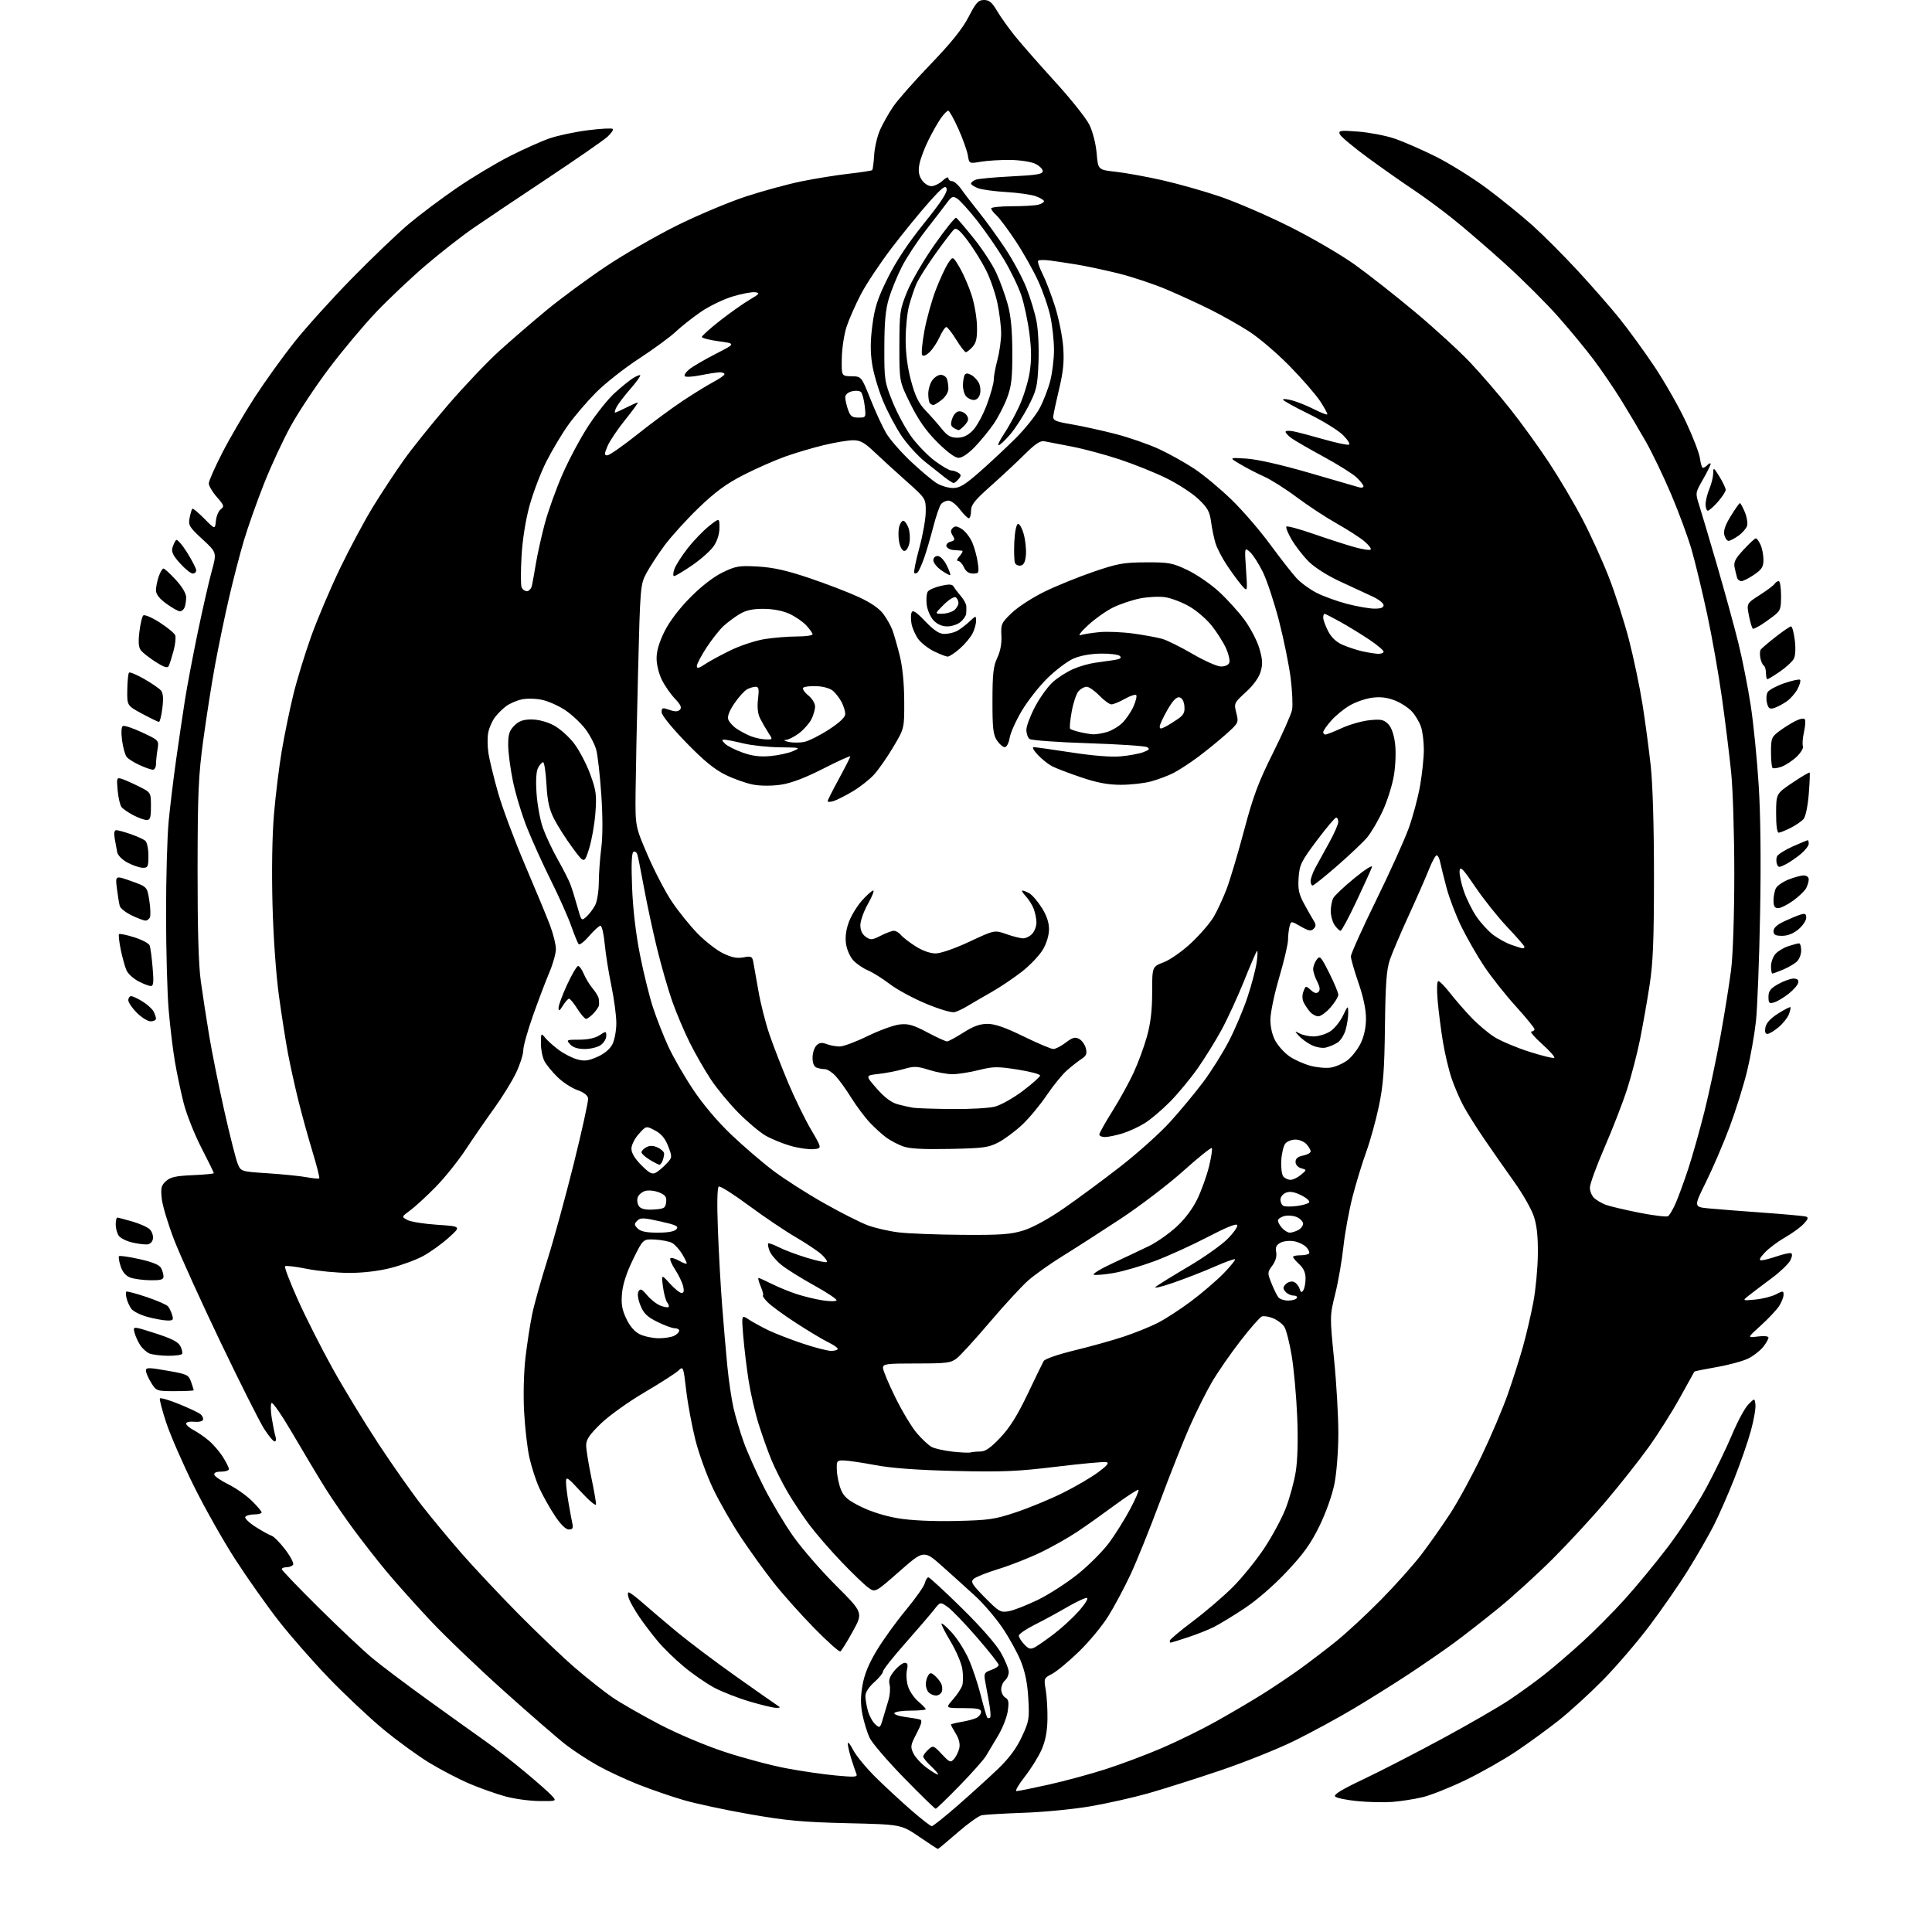 <?xml version="1.0" encoding="UTF-8" standalone="no"?>
<svg 
  version="1.1" 
  xmlns="http://www.w3.org/2000/svg" 
  xmlns:xlink="http://www.w3.org/1999/xlink" 
  xmlns:svg="http://www.w3.org/2000/svg"
  xmlns:rdf="http://www.w3.org/1999/02/22-rdf-syntax-ns#"
  xmlns:cc="http://creativecommons.org/ns#"
  xmlns:dc="http://purl.org/dc/elements/1.1/"
  viewBox="0 0 768 768"
  width="768"
  height="768"
>
<style>svg {background-color: white; }</style>"
<path stroke="none" fill="black" fill-rule="evenodd" d="M372.83,734.99C372.65,734.99 369.29,732.80 365.36,730.12C358.21,725.25 358.21,725.25 336.86,724.75C319.06,724.33 312.59,723.73 298.00,721.18C288.38,719.50 276.57,716.97 271.77,715.57C266.96,714.17 258.86,711.38 253.77,709.37C248.67,707.36 241.35,703.94 237.50,701.78C233.65,699.61 228.06,695.96 225.08,693.67C222.09,691.38 211.03,681.79 200.50,672.36C189.97,662.93 176.58,650.10 170.76,643.86C164.93,637.61 157.34,629.12 153.90,625.00C150.45,620.88 144.63,613.45 140.96,608.50C137.28,603.55 132.02,595.90 129.27,591.50C126.52,587.10 120.77,577.51 116.50,570.19C112.23,562.86 108.38,557.24 107.95,557.69C107.53,558.13 107.56,560.88 108.04,563.79C108.51,566.71 109.17,569.97 109.51,571.04C109.86,572.12 109.70,573.00 109.17,573.00C108.64,573.00 106.76,570.75 105.00,567.99C103.23,565.24 95.48,549.83 87.77,533.74C80.06,517.66 71.74,499.32 69.28,493.00C66.83,486.68 64.59,479.25 64.30,476.50C63.85,472.22 64.10,471.21 65.99,469.50C67.75,467.91 69.94,467.43 76.60,467.15C81.22,466.95 85.00,466.59 85.00,466.34C85.00,466.09 82.76,461.52 80.02,456.19C77.28,450.86 74.13,442.92 73.02,438.54C71.90,434.16 70.33,426.74 69.53,422.04C68.73,417.34 67.61,408.10 67.05,401.50C66.48,394.90 66.02,377.77 66.01,363.42C66.00,349.08 66.47,332.43 67.05,326.42C67.63,320.42 68.96,309.43 70.01,302.00C71.06,294.57 72.62,284.00 73.48,278.50C74.34,273.00 76.64,260.85 78.58,251.50C80.53,242.15 83.04,231.16 84.16,227.07C86.20,219.64 86.20,219.64 80.47,214.35C75.21,209.49 74.79,208.79 75.38,205.85C75.73,204.09 76.21,202.45 76.45,202.22C76.69,201.98 78.81,203.75 81.18,206.14C85.48,210.50 85.48,210.50 85.82,207.05C86.00,205.16 86.89,203.07 87.78,202.42C89.24,201.35 89.07,200.84 86.20,197.58C84.44,195.57 83.00,193.14 83.00,192.17C83.00,191.19 85.45,185.64 88.45,179.82C91.45,173.99 97.23,164.12 101.29,157.87C105.35,151.61 112.42,141.78 117.01,136.00C121.60,130.22 131.91,118.81 139.92,110.63C147.94,102.45 158.11,92.72 162.53,89.01C166.95,85.30 175.50,78.88 181.53,74.75C187.56,70.62 197.00,64.95 202.50,62.15C208.00,59.35 215.20,56.13 218.50,54.99C221.80,53.86 228.65,52.41 233.72,51.77C238.79,51.13 243.23,50.89 243.58,51.25C243.94,51.61 242.94,53.05 241.37,54.46C239.79,55.87 229.05,63.30 217.50,70.98C205.95,78.65 192.72,87.53 188.10,90.71C183.48,93.90 174.93,100.59 169.10,105.58C163.27,110.57 154.45,118.91 149.50,124.11C144.55,129.31 136.16,139.33 130.85,146.37C125.54,153.41 118.67,163.75 115.59,169.34C112.51,174.93 107.70,185.29 104.91,192.37C102.11,199.45 98.53,209.57 96.95,214.87C95.37,220.17 92.68,230.55 90.97,237.95C89.26,245.35 86.79,257.28 85.47,264.45C84.15,271.63 82.06,284.93 80.83,294.00C78.87,308.40 78.58,314.96 78.54,345.50C78.51,369.23 78.92,383.56 79.82,390.00C80.54,395.23 82.03,404.90 83.12,411.50C84.21,418.10 86.92,431.60 89.15,441.50C91.38,451.40 93.78,460.90 94.49,462.60C95.77,465.70 95.77,465.70 106.64,466.41C112.61,466.81 119.53,467.51 122.00,467.98C124.47,468.44 126.68,468.64 126.91,468.42C127.14,468.20 125.92,463.40 124.21,457.76C122.49,452.12 119.98,443.00 118.61,437.50C117.25,432.00 115.41,423.68 114.52,419.00C113.63,414.32 112.00,403.98 110.90,396.00C109.71,387.31 108.67,372.68 108.32,359.50C107.97,346.04 108.19,332.12 108.91,323.65C109.55,316.03 110.96,304.60 112.04,298.25C113.13,291.90 115.18,281.93 116.61,276.10C118.03,270.27 121.22,259.88 123.68,253.00C126.15,246.12 131.30,233.98 135.13,226.01C138.97,218.04 144.86,207.02 148.24,201.51C151.62,196.01 157.10,187.68 160.42,183.01C163.73,178.33 171.67,168.43 178.06,161.01C184.45,153.58 193.60,143.94 198.39,139.59C203.19,135.24 211.70,127.90 217.31,123.27C222.91,118.64 233.53,110.83 240.89,105.90C248.26,100.98 261.09,93.59 269.39,89.49C277.70,85.39 289.98,80.24 296.68,78.05C303.37,75.86 313.27,73.17 318.68,72.07C324.08,70.97 332.50,69.62 337.39,69.06C342.28,68.51 346.47,67.86 346.71,67.62C346.96,67.38 347.31,64.70 347.49,61.68C347.67,58.66 348.73,54.13 349.84,51.62C350.95,49.12 353.33,44.91 355.13,42.28C356.93,39.65 363.61,32.09 369.98,25.47C378.16,16.96 382.57,11.47 385.03,6.72C387.99,1.00 388.89,0.01 391.15,0.00C393.23,0.00 394.36,0.95 396.36,4.36C397.77,6.75 401.07,11.37 403.70,14.61C406.33,17.85 413.51,26.01 419.65,32.75C425.79,39.49 431.85,47.11 433.10,49.70C434.39,52.36 435.62,57.24 435.94,60.95C436.50,67.50 436.50,67.50 443.46,68.27C447.29,68.69 455.55,70.19 461.81,71.59C468.07,73.00 478.44,75.92 484.85,78.09C491.26,80.26 503.70,85.63 512.50,90.02C521.30,94.41 533.00,101.23 538.50,105.16C544.00,109.10 554.85,117.62 562.60,124.11C570.36,130.60 580.22,139.64 584.53,144.20C588.83,148.77 595.93,157.00 600.29,162.50C604.66,168.00 611.55,177.52 615.60,183.65C619.66,189.78 625.66,199.90 628.93,206.15C632.21,212.39 636.98,222.85 639.53,229.40C642.09,235.94 645.70,247.19 647.56,254.40C649.42,261.60 651.83,273.12 652.92,280.00C654.01,286.88 655.48,297.90 656.20,304.50C656.99,311.84 657.49,328.92 657.48,348.50C657.47,374.20 657.12,382.76 655.68,392.00C654.70,398.32 653.00,407.95 651.90,413.38C650.81,418.81 648.52,427.59 646.83,432.88C645.14,438.17 641.11,448.57 637.88,456.00C634.65,463.43 632.01,470.67 632.00,472.10C632.00,473.52 632.79,475.40 633.75,476.28C634.72,477.15 636.75,478.33 638.27,478.91C639.80,479.49 645.75,480.90 651.51,482.05C657.27,483.19 662.47,483.83 663.07,483.45C663.67,483.08 665.07,480.69 666.17,478.14C667.28,475.59 669.51,469.46 671.14,464.53C672.76,459.59 675.62,449.46 677.50,442.02C679.37,434.57 682.25,421.06 683.90,411.99C685.54,402.92 687.45,391.00 688.14,385.50C688.88,379.65 689.40,363.89 689.41,347.50C689.42,332.03 688.86,313.90 688.16,307.00C687.46,300.12 685.82,286.84 684.51,277.49C683.21,268.13 680.54,253.05 678.59,243.99C676.63,234.92 673.86,223.45 672.43,218.50C671.00,213.55 667.37,203.71 664.37,196.64C661.37,189.56 656.83,180.11 654.30,175.64C651.76,171.16 647.32,163.68 644.42,159.00C641.52,154.32 636.62,147.12 633.52,143.00C630.43,138.88 624.07,131.17 619.39,125.88C614.72,120.59 605.27,111.17 598.40,104.95C591.53,98.73 582.06,90.57 577.35,86.83C572.65,83.08 565.58,77.89 561.65,75.29C557.72,72.69 549.71,67.06 543.85,62.78C538.00,58.49 532.92,54.24 532.58,53.34C532.01,51.87 532.79,51.76 539.89,52.31C544.26,52.65 550.69,53.87 554.17,55.03C557.65,56.19 565.08,59.42 570.68,62.21C576.27,65.00 585.50,70.75 591.18,74.99C596.85,79.23 605.01,85.85 609.31,89.71C613.60,93.58 621.64,101.63 627.17,107.62C632.70,113.60 640.14,122.10 643.69,126.50C647.25,130.90 653.48,139.47 657.55,145.54C661.61,151.60 667.26,161.49 670.09,167.50C672.93,173.51 675.48,180.13 675.76,182.22C676.03,184.30 676.56,186.00 676.93,186.00C677.30,186.00 678.14,185.46 678.80,184.80C679.46,184.14 680.00,183.97 680.00,184.43C680.00,184.88 678.63,187.66 676.95,190.59C673.92,195.89 673.90,195.97 675.42,200.72C676.26,203.35 679.45,214.08 682.51,224.56C685.56,235.04 689.39,248.99 691.02,255.56C692.64,262.13 694.86,273.35 695.95,280.50C697.04,287.65 698.46,301.82 699.10,312.00C699.86,323.88 700.06,342.31 699.66,363.50C699.32,381.65 698.58,400.77 698.01,406.00C697.44,411.23 695.87,420.10 694.51,425.72C693.16,431.33 690.03,441.34 687.56,447.95C685.09,454.56 680.85,464.43 678.15,469.88C673.25,479.79 673.25,479.79 679.37,480.37C682.74,480.69 692.48,481.45 701.00,482.06C709.52,482.67 717.13,483.37 717.90,483.61C718.97,483.95 718.75,484.64 716.97,486.53C715.69,487.90 712.36,490.31 709.57,491.90C706.78,493.49 703.18,496.18 701.56,497.89C699.54,500.03 699.10,501.00 700.13,501.00C700.96,501.00 703.74,500.29 706.31,499.41C708.87,498.54 711.41,497.98 711.95,498.16C712.56,498.37 712.46,499.45 711.69,501.00C711.01,502.38 707.73,505.52 704.40,508.00C701.07,510.48 697.03,513.53 695.42,514.80C692.50,517.09 692.50,517.09 697.70,516.60C700.55,516.33 704.27,515.40 705.95,514.53C708.80,513.05 709.00,513.07 708.99,514.72C708.99,515.70 708.16,517.75 707.16,519.27C706.15,520.80 702.89,524.25 699.92,526.94C694.50,531.83 694.50,531.83 698.75,531.28C701.27,530.96 703.00,531.14 703.00,531.73C703.00,532.28 702.06,533.93 700.91,535.39C699.75,536.86 697.13,538.92 695.07,539.97C693.01,541.02 687.36,542.57 682.52,543.41C677.68,544.26 673.64,545.07 673.55,545.22C673.46,545.38 670.84,550.10 667.73,555.71C664.62,561.33 659.02,570.18 655.29,575.37C651.56,580.57 644.00,590.13 638.50,596.62C633.00,603.11 623.47,613.44 617.32,619.58C611.17,625.72 601.50,634.53 595.82,639.16C590.14,643.79 582.12,650.05 578.00,653.07C573.88,656.10 565.77,661.69 560.00,665.49C554.23,669.30 544.33,675.49 538.00,679.26C531.67,683.03 521.10,688.76 514.50,692.01C507.90,695.26 494.57,700.59 484.88,703.86C475.19,707.13 462.36,711.20 456.38,712.89C450.40,714.58 440.10,716.89 433.50,718.03C426.90,719.17 414.98,720.33 407.00,720.61C399.02,720.89 391.49,721.33 390.26,721.58C389.03,721.83 384.68,724.95 380.59,728.52C376.50,732.08 373.01,735.00 372.83,734.99zM370.37,725.94C370.85,725.97 375.57,722.20 380.87,717.57C386.17,712.93 393.33,706.42 396.79,703.10C401.14,698.92 404.03,695.03 406.17,690.45C409.07,684.25 409.24,683.29 408.77,675.16C408.43,669.14 407.51,664.60 405.77,660.28C404.39,656.87 401.08,650.88 398.42,646.99C395.76,643.09 391.04,637.57 387.94,634.70C384.83,631.84 378.91,626.48 374.77,622.80C367.26,616.10 367.26,616.10 357.60,624.59C347.93,633.09 347.93,633.09 345.20,631.14C343.69,630.07 338.87,625.43 334.48,620.84C330.09,616.26 324.33,609.61 321.69,606.07C319.04,602.53 315.15,596.68 313.05,593.07C310.94,589.46 308.09,583.80 306.72,580.50C305.34,577.20 303.04,570.75 301.59,566.16C300.15,561.57 298.34,553.69 297.56,548.66C296.78,543.62 295.83,535.70 295.45,531.06C294.76,522.61 294.76,522.61 297.63,524.51C299.21,525.55 302.69,527.46 305.36,528.76C308.04,530.05 314.18,532.44 319.01,534.06C323.84,535.68 328.97,537.00 330.40,537.00C331.83,537.00 333.00,536.63 333.00,536.19C333.00,535.74 331.33,534.58 329.29,533.60C327.26,532.63 321.50,529.18 316.49,525.94C311.49,522.70 306.33,518.92 305.02,517.53C303.72,516.14 302.93,515.00 303.27,515.00C303.62,515.00 303.24,513.42 302.44,511.50C301.63,509.57 301.22,508.00 301.52,508.00C301.82,508.00 304.19,509.06 306.78,510.36C309.38,511.66 313.81,513.48 316.63,514.40C319.46,515.33 324.08,516.45 326.91,516.90C329.75,517.34 332.28,517.36 332.54,516.93C332.81,516.51 328.76,513.80 323.56,510.93C318.35,508.05 312.46,504.36 310.47,502.71C308.48,501.07 306.42,498.60 305.90,497.23C305.37,495.85 305.14,494.53 305.38,494.29C305.61,494.05 307.54,494.75 309.67,495.83C311.79,496.91 316.81,498.79 320.82,500.01C324.83,501.23 328.36,501.98 328.66,501.67C328.97,501.36 328.05,500.02 326.61,498.69C325.17,497.36 320.51,494.24 316.25,491.76C311.99,489.28 303.59,483.61 297.59,479.17C291.59,474.72 286.25,471.35 285.72,471.68C285.11,472.05 284.98,478.52 285.38,488.89C285.73,498.02 286.48,511.57 287.06,519.00C287.63,526.42 288.56,537.23 289.12,543.00C289.68,548.77 290.80,556.31 291.59,559.75C292.39,563.19 294.21,569.27 295.64,573.25C297.06,577.24 300.68,585.33 303.68,591.22C306.69,597.12 311.92,605.89 315.32,610.70C318.72,615.52 326.36,624.32 332.31,630.26C343.11,641.05 343.11,641.05 339.00,648.50C336.74,652.60 334.52,656.18 334.06,656.46C333.61,656.74 328.94,652.59 323.69,647.23C318.43,641.88 311.16,633.73 307.54,629.13C303.91,624.53 298.07,616.43 294.55,611.13C291.02,605.83 286.08,597.23 283.57,592.00C281.05,586.77 277.85,578.00 276.46,572.50C275.07,567.00 273.41,558.11 272.78,552.75C271.63,543.00 271.63,543.00 269.57,544.92C268.43,545.97 262.35,549.87 256.05,553.57C249.66,557.34 242.05,562.80 238.80,565.95C234.30,570.33 233.00,572.26 233.01,574.55C233.02,576.17 233.91,581.77 235.00,587.00C236.09,592.23 236.96,597.17 236.94,598.00C236.92,598.83 234.23,596.58 230.95,593.02C225.61,587.20 225.00,586.80 225.00,589.09C225.00,590.49 225.46,594.30 226.03,597.57C226.59,600.83 227.27,604.51 227.55,605.75C227.92,607.47 227.59,608.00 226.12,608.00C224.90,608.00 222.86,605.99 220.54,602.49C218.53,599.46 215.77,594.55 214.41,591.58C213.04,588.60 211.26,583.09 210.43,579.33C209.60,575.58 208.66,567.31 208.33,560.97C207.98,554.30 208.22,545.26 208.90,539.52C209.54,534.06 210.73,526.38 211.54,522.45C212.35,518.52 215.07,508.83 217.57,500.91C220.08,492.98 224.81,475.70 228.10,462.50C231.38,449.30 233.94,437.64 233.78,436.60C233.60,435.39 232.04,434.19 229.51,433.31C227.32,432.56 223.79,430.27 221.68,428.22C219.56,426.17 217.20,423.28 216.42,421.80C215.64,420.31 215.01,417.16 215.02,414.80C215.04,410.58 215.08,410.54 216.77,412.59C217.72,413.75 220.15,415.91 222.17,417.40C224.19,418.90 227.45,420.56 229.42,421.11C232.31,421.90 233.85,421.72 237.43,420.13C240.21,418.91 242.44,417.04 243.43,415.14C244.29,413.47 245.00,409.67 245.00,406.71C245.00,403.74 244.11,397.07 243.03,391.87C241.94,386.67 240.75,379.17 240.38,375.21C240.01,371.24 239.26,368.00 238.70,368.00C238.15,368.00 236.13,369.83 234.21,372.07C232.30,374.30 230.41,375.76 230.03,375.32C229.64,374.87 228.29,371.57 227.03,368.00C225.77,364.43 222.16,356.32 219.00,350.00C215.85,343.68 211.59,334.27 209.53,329.11C207.47,323.94 204.94,315.62 203.91,310.61C202.87,305.60 202.02,299.12 202.01,296.20C202.00,291.91 202.46,290.45 204.45,288.45C206.31,286.59 207.97,286.00 211.30,286.00C213.96,286.00 217.42,286.91 220.09,288.32C222.52,289.60 226.18,292.86 228.24,295.57C230.29,298.28 233.17,303.78 234.63,307.78C237.00,314.27 237.22,315.97 236.67,323.28C236.32,327.80 235.19,334.17 234.15,337.43C232.27,343.37 232.27,343.37 227.53,336.93C224.92,333.40 221.65,328.25 220.25,325.51C218.32,321.69 217.60,318.46 217.22,311.76C216.95,306.94 216.35,303.00 215.90,303.00C215.44,303.00 214.55,303.98 213.91,305.18C213.15,306.59 212.93,310.18 213.29,315.43C213.59,319.87 214.72,326.01 215.81,329.09C216.89,332.16 219.53,337.78 221.68,341.59C223.83,345.39 226.10,349.85 226.72,351.50C227.35,353.15 228.60,357.13 229.49,360.35C231.10,366.16 231.13,366.19 233.16,364.36C234.28,363.34 235.83,361.29 236.60,359.80C237.37,358.32 238.01,354.26 238.03,350.80C238.05,347.33 238.49,341.20 239.01,337.17C239.61,332.57 239.62,324.67 239.03,315.96C238.52,308.33 237.61,300.28 237.02,298.08C236.43,295.88 234.48,292.15 232.69,289.79C230.90,287.43 227.32,284.08 224.73,282.33C222.14,280.59 217.98,278.73 215.48,278.20C212.89,277.65 209.36,277.58 207.29,278.05C205.29,278.50 202.52,279.71 201.14,280.75C199.76,281.78 197.76,283.78 196.71,285.18C195.66,286.59 194.48,289.27 194.10,291.12C193.71,292.98 193.75,296.74 194.17,299.47C194.60,302.21 196.33,309.31 198.02,315.24C199.72,321.18 204.51,334.02 208.67,343.77C212.84,353.52 217.32,364.32 218.62,367.77C219.93,371.22 220.99,375.50 220.98,377.27C220.96,379.05 219.81,383.20 218.40,386.50C217.00,389.80 214.09,397.45 211.94,403.50C209.78,409.55 208.02,415.85 208.01,417.50C208.00,419.15 206.71,423.20 205.13,426.50C203.56,429.80 199.67,436.10 196.49,440.50C193.31,444.90 188.20,452.30 185.14,456.94C182.07,461.58 176.63,468.36 173.03,472.00C169.44,475.64 164.94,479.77 163.04,481.16C159.57,483.70 159.57,483.70 161.95,484.97C163.26,485.67 168.61,486.53 173.85,486.87C183.36,487.50 183.36,487.50 178.35,492.00C175.59,494.48 171.05,497.75 168.24,499.27C165.44,500.80 159.67,502.93 155.41,504.02C150.58,505.26 144.37,506.00 138.86,506.00C134.01,506.00 126.41,505.27 121.98,504.38C117.54,503.48 113.64,503.02 113.31,503.36C112.97,503.69 115.28,509.71 118.43,516.73C121.58,523.76 127.79,536.02 132.22,544.00C136.66,551.98 144.88,565.48 150.48,574.00C156.09,582.52 163.85,593.55 167.72,598.50C171.59,603.45 178.69,612.00 183.49,617.50C188.30,623.00 198.36,633.72 205.86,641.33C213.36,648.93 223.55,658.65 228.50,662.92C233.45,667.19 240.22,672.54 243.55,674.80C246.88,677.06 255.26,681.86 262.17,685.47C269.41,689.25 280.43,693.90 288.17,696.44C295.55,698.87 306.52,701.79 312.54,702.92C318.57,704.06 327.45,705.35 332.28,705.79C340.02,706.51 340.98,706.42 340.41,705.05C340.05,704.20 339.14,701.52 338.38,699.09C337.62,696.67 337.01,693.97 337.01,693.09C337.02,692.22 337.99,693.38 339.17,695.68C340.34,697.97 344.50,702.98 348.40,706.81C352.31,710.64 358.65,716.49 362.50,719.83C366.35,723.16 369.89,725.91 370.37,725.94zM371.94,719.00C371.61,719.00 365.95,713.49 359.37,706.75C352.79,700.01 346.63,692.83 345.68,690.80C344.73,688.76 343.46,684.64 342.85,681.63C342.06,677.65 342.06,674.46 342.86,669.88C343.64,665.50 345.37,661.27 348.59,655.96C351.13,651.76 356.32,644.57 360.13,639.99C363.93,635.41 367.31,630.61 367.63,629.33C367.95,628.05 368.59,627.00 369.04,627.00C369.50,627.00 375.48,632.51 382.33,639.25C389.92,646.71 396.00,653.65 397.89,657.00C399.59,660.02 400.99,663.46 400.99,664.63C401.00,665.80 400.32,667.32 399.50,668.00C398.68,668.68 398.00,670.29 398.00,671.57C398.00,672.85 398.74,674.31 399.63,674.81C400.94,675.55 401.13,676.63 400.59,680.25C400.22,682.73 398.45,687.18 396.65,690.13C394.86,693.08 392.74,696.62 391.95,698.00C391.16,699.38 386.47,704.66 381.53,709.75C376.58,714.84 372.27,719.00 371.94,719.00zM553.50,716.29C550.20,716.54 543.97,716.40 539.66,715.98C535.35,715.57 531.35,714.75 530.76,714.16C530.00,713.40 533.30,711.38 542.10,707.22C548.92,703.98 563.05,696.71 573.50,691.05C583.95,685.39 595.88,678.50 600.00,675.74C604.12,672.99 610.42,668.43 613.98,665.61C617.55,662.80 624.30,657.00 628.98,652.73C633.67,648.46 641.20,640.89 645.71,635.90C650.23,630.92 657.99,621.52 662.95,615.01C667.91,608.50 674.83,597.84 678.32,591.34C681.81,584.83 686.43,575.29 688.58,570.14C690.74,564.99 693.62,559.65 695.00,558.27C697.50,555.75 697.50,555.75 697.81,558.36C697.99,559.79 697.18,564.46 696.01,568.73C694.85,573.01 691.84,581.67 689.33,588.00C686.81,594.33 683.15,602.65 681.19,606.50C679.23,610.35 674.70,618.23 671.12,624.00C667.54,629.77 660.54,639.88 655.56,646.46C650.58,653.04 642.23,662.75 637.00,668.04C631.77,673.33 623.92,680.49 619.54,683.95C615.15,687.41 607.59,692.92 602.72,696.19C597.85,699.46 588.84,704.58 582.68,707.56C576.53,710.54 568.80,713.62 565.50,714.41C562.20,715.19 556.80,716.04 553.50,716.29zM214.40,715.94C210.61,715.91 204.57,715.10 201.00,714.13C197.43,713.17 191.00,710.90 186.73,709.09C182.46,707.28 175.16,703.48 170.53,700.65C165.89,697.82 157.60,691.76 152.11,687.20C146.62,682.63 136.99,673.56 130.71,667.05C124.43,660.53 115.47,650.32 110.81,644.35C106.15,638.38 98.40,627.42 93.60,620.00C88.79,612.58 81.30,599.30 76.95,590.50C72.60,581.70 67.71,570.47 66.08,565.55C64.46,560.63 63.32,556.29 63.56,555.91C63.79,555.53 67.22,556.53 71.18,558.14C75.14,559.75 78.98,561.57 79.72,562.19C80.46,562.80 80.90,563.80 80.70,564.40C80.50,565.01 78.91,565.35 77.17,565.17C75.42,564.99 74.00,565.32 74.00,565.90C74.00,566.48 75.30,567.62 76.88,568.44C78.46,569.26 81.21,571.14 82.97,572.63C84.74,574.12 87.27,577.05 88.59,579.15C89.92,581.24 91.00,583.42 91.00,583.98C91.00,584.54 89.61,585.00 87.92,585.00C85.92,585.00 84.96,585.44 85.21,586.25C85.41,586.94 87.94,588.66 90.82,590.07C93.70,591.49 97.84,594.39 100.03,596.53C102.21,598.66 104.00,600.76 104.00,601.20C104.00,601.64 102.68,602.00 101.06,602.00C99.44,602.00 97.84,602.45 97.51,602.99C97.17,603.53 99.02,605.33 101.63,606.98C104.23,608.63 107.09,610.21 107.98,610.49C108.87,610.77 111.30,613.24 113.38,615.97C115.46,618.70 116.87,621.40 116.52,621.96C116.17,622.53 115.01,623.00 113.94,623.00C112.87,623.00 112.00,623.34 112.00,623.76C112.00,624.18 118.64,631.10 126.75,639.13C134.86,647.16 144.43,656.16 148.00,659.13C151.57,662.11 161.70,669.73 170.50,676.07C179.30,682.42 189.43,689.66 193.00,692.18C196.57,694.69 203.55,700.11 208.50,704.23C213.45,708.34 218.36,712.67 219.40,713.85C221.31,716.00 221.31,716.00 214.40,715.94zM404.06,712.00C404.72,712.00 410.49,710.83 416.88,709.41C423.27,707.98 433.45,705.23 439.50,703.28C445.55,701.34 455.57,697.58 461.77,694.92C467.97,692.26 477.64,687.52 483.27,684.37C488.90,681.23 497.07,676.43 501.43,673.71C505.79,670.99 512.54,666.47 516.43,663.68C520.32,660.88 526.88,655.88 531.00,652.57C535.12,649.26 543.17,641.81 548.87,636.02C554.58,630.24 561.84,622.11 565.01,617.96C568.18,613.81 573.33,606.49 576.46,601.69C579.59,596.89 585.21,586.56 588.96,578.73C592.71,570.91 597.40,559.86 599.39,554.18C601.38,548.51 604.10,539.96 605.44,535.18C606.77,530.41 608.62,522.45 609.55,517.50C610.47,512.55 611.27,504.00 611.32,498.50C611.39,491.36 610.92,487.03 609.66,483.35C608.70,480.51 605.22,474.44 601.94,469.85C598.66,465.26 593.36,457.68 590.16,453.00C586.96,448.32 583.14,442.25 581.68,439.50C580.21,436.75 578.11,431.85 577.01,428.61C575.91,425.38 574.37,418.85 573.58,414.11C572.80,409.38 571.86,402.01 571.49,397.75C571.09,393.05 571.20,390.00 571.78,390.00C572.30,390.00 574.39,392.14 576.42,394.75C578.45,397.36 582.23,401.71 584.81,404.42C587.39,407.13 591.52,410.63 594.00,412.20C596.47,413.78 602.71,416.42 607.88,418.07C613.04,419.72 617.53,420.81 617.85,420.48C618.18,420.16 615.98,417.68 612.97,414.99C609.96,412.29 608.06,410.07 608.75,410.04C609.44,410.02 610.00,409.60 610.00,409.12C610.00,408.63 606.59,404.47 602.43,399.87C598.26,395.26 592.62,388.12 589.89,384.00C587.16,379.88 583.16,372.90 580.99,368.50C578.82,364.10 576.15,357.12 575.05,353.00C573.95,348.88 572.80,344.26 572.50,342.75C572.21,341.24 571.57,340.00 571.10,340.00C570.62,340.00 569.21,342.59 567.97,345.75C566.72,348.91 563.11,357.12 559.95,364.00C556.79,370.88 553.44,378.75 552.50,381.50C551.15,385.48 550.75,390.90 550.54,408.00C550.33,425.50 549.87,431.42 548.11,439.80C546.92,445.47 544.67,453.58 543.12,457.82C541.58,462.07 539.14,470.03 537.71,475.52C536.29,481.01 534.64,490.00 534.04,495.50C533.45,501.00 531.98,509.46 530.78,514.31C528.60,523.11 528.60,523.14 530.31,540.31C531.26,549.76 532.02,563.03 532.01,569.79C532.01,576.73 531.33,585.44 530.47,589.79C529.58,594.30 527.11,601.26 524.52,606.57C521.06,613.65 518.19,617.66 511.45,624.82C506.32,630.28 499.51,636.18 494.66,639.38C490.17,642.35 484.70,645.68 482.49,646.78C480.29,647.89 475.60,649.74 472.08,650.90C468.55,652.05 465.52,653.00 465.33,653.00C465.15,653.00 465.00,652.63 465.00,652.19C465.00,651.74 469.16,648.25 474.24,644.44C479.32,640.62 486.47,634.48 490.14,630.80C493.81,627.11 499.39,620.22 502.53,615.49C505.68,610.76 509.54,603.60 511.10,599.57C512.66,595.54 514.47,588.93 515.10,584.87C515.83,580.22 516.04,572.15 515.65,563.00C515.32,555.02 514.34,544.23 513.48,539.01C512.62,533.79 511.29,528.57 510.53,527.41C509.78,526.25 507.78,524.74 506.10,524.04C504.41,523.34 502.39,523.02 501.60,523.32C500.81,523.63 496.95,528.03 493.03,533.11C489.10,538.18 484.03,545.52 481.75,549.42C479.47,553.31 475.52,561.23 472.96,567.00C470.41,572.77 465.05,586.27 461.06,597.00C457.07,607.73 451.80,620.77 449.35,626.00C446.90,631.23 442.93,638.65 440.53,642.50C438.13,646.35 432.87,652.70 428.83,656.60C424.80,660.51 420.01,664.47 418.20,665.40C414.95,667.08 414.91,667.19 415.70,671.80C416.14,674.39 416.44,679.65 416.38,683.50C416.29,688.29 415.56,692.08 414.06,695.50C412.86,698.25 409.85,703.09 407.37,706.25C404.89,709.41 403.41,712.00 404.06,712.00zM372.89,705.40C373.10,705.21 371.86,703.74 370.14,702.13C368.41,700.52 367.00,698.77 367.00,698.25C367.00,697.73 367.90,696.50 368.99,695.51C370.93,693.75 371.08,693.80 374.38,697.30C377.53,700.64 377.88,700.78 379.25,699.20C380.07,698.27 381.00,696.36 381.33,694.96C381.72,693.31 381.24,691.28 379.97,689.19C378.88,687.41 378.00,685.78 378.00,685.56C378.00,685.35 379.91,684.86 382.25,684.47C384.59,684.08 387.29,683.35 388.25,682.85C389.21,682.34 390.00,681.27 390.00,680.46C390.00,679.32 388.47,679.00 382.90,679.00C375.79,679.00 375.79,679.00 378.81,675.57C380.47,673.68 382.13,671.16 382.51,669.97C382.89,668.78 382.91,665.87 382.55,663.51C382.20,661.16 380.09,656.21 377.87,652.53C375.65,648.85 374.03,645.63 374.28,645.39C374.52,645.15 376.42,646.82 378.49,649.12C380.56,651.41 383.50,656.04 385.01,659.40C386.52,662.75 388.71,669.28 389.87,673.91C391.03,678.53 392.21,682.55 392.49,682.83C392.77,683.10 393.26,683.07 393.59,682.75C393.91,682.42 393.72,679.76 393.17,676.83C392.61,673.90 391.90,670.01 391.59,668.19C391.08,665.21 391.32,664.78 394.01,663.85C395.66,663.27 397.00,662.37 397.00,661.84C397.00,661.31 393.12,656.39 388.38,650.92C383.64,645.45 378.42,640.01 376.77,638.84C373.78,636.71 373.78,636.71 371.20,640.01C369.78,641.82 364.65,647.79 359.81,653.27C354.96,658.75 351.00,663.78 351.00,664.44C351.00,665.09 349.43,667.03 347.50,668.73C345.38,670.61 344.00,672.75 344.01,674.16C344.01,675.45 344.46,678.12 345.01,680.10C345.56,682.08 346.86,684.47 347.91,685.42C349.73,687.06 349.85,686.98 350.94,683.32C351.57,681.22 352.57,677.85 353.17,675.84C353.77,673.83 353.98,671.05 353.63,669.67C353.17,667.81 353.68,666.35 355.59,664.08C357.01,662.38 358.85,661.00 359.67,661.00C360.80,661.00 361.00,661.71 360.50,664.00C360.14,665.64 360.36,668.55 360.99,670.46C361.62,672.37 363.45,675.05 365.07,676.40C366.68,677.76 368.00,679.12 368.00,679.44C368.00,679.75 365.33,680.00 362.06,680.00C358.79,680.00 355.86,680.42 355.54,680.94C355.22,681.45 357.11,682.16 359.73,682.51C362.35,682.86 365.07,683.33 365.77,683.55C366.69,683.84 366.31,685.36 364.38,689.05C361.93,693.73 361.83,694.39 363.10,697.02C363.87,698.60 366.30,701.21 368.50,702.81C370.70,704.42 372.67,705.58 372.89,705.40zM308.50,678.89C307.40,678.89 302.69,677.77 298.04,676.39C293.39,675.02 287.04,672.54 283.93,670.88C280.82,669.22 275.40,665.48 271.89,662.56C268.37,659.64 263.67,655.05 261.44,652.37C259.20,649.69 255.94,645.40 254.19,642.83C252.44,640.25 250.57,636.99 250.03,635.58C249.49,634.16 249.44,633.00 249.92,633.00C250.39,633.00 252.97,634.94 255.64,637.30C258.31,639.67 264.40,644.83 269.16,648.78C273.93,652.72 284.35,660.58 292.34,666.23C300.32,671.88 307.67,677.04 308.67,677.69C310.41,678.82 310.40,678.88 308.50,678.89zM372.09,674.00C371.16,674.00 369.86,673.46 369.20,672.80C368.54,672.14 368.01,670.68 368.02,669.55C368.02,668.42 368.44,666.85 368.94,666.06C369.71,664.85 370.10,664.84 371.48,665.98C372.38,666.73 373.53,668.13 374.05,669.10C374.57,670.06 374.72,671.56 374.39,672.43C374.06,673.29 373.02,674.00 372.09,674.00zM411.39,654.81C412.55,654.19 416.04,651.75 419.15,649.37C422.25,646.99 426.67,642.91 428.97,640.30C431.27,637.69 432.68,635.39 432.12,635.21C431.55,635.02 428.03,636.64 424.29,638.81C420.56,640.98 414.69,644.17 411.25,645.89C407.81,647.62 405.00,649.56 405.00,650.20C405.00,650.84 405.96,652.40 407.14,653.65C408.92,655.54 409.63,655.73 411.39,654.81zM401.00,640.49C402.93,640.15 408.10,638.13 412.50,636.00C416.90,633.87 424.11,629.22 428.53,625.67C432.94,622.12 438.57,616.45 441.03,613.08C443.49,609.71 447.20,603.75 449.28,599.84C451.36,595.93 452.84,592.50 452.57,592.23C452.30,591.96 448.12,594.66 443.29,598.22C438.45,601.79 431.69,606.59 428.26,608.88C424.82,611.18 418.30,614.87 413.76,617.07C409.22,619.27 401.68,622.24 397.00,623.68C392.32,625.11 387.84,626.89 387.03,627.64C385.76,628.82 386.36,629.81 391.53,635.06C397.11,640.71 397.73,641.07 401.00,640.49zM380.00,604.61C393.15,604.31 395.38,603.99 404.00,601.11C409.23,599.36 417.55,595.91 422.50,593.45C427.45,590.99 433.75,587.31 436.50,585.27C440.25,582.49 441.06,581.47 439.73,581.21C438.76,581.01 429.80,581.84 419.82,583.05C404.34,584.93 398.41,585.17 379.58,584.73C364.57,584.37 354.46,583.63 348.00,582.41C342.77,581.43 337.15,580.60 335.50,580.56C332.62,580.50 332.51,580.66 332.67,584.60C332.77,586.86 333.51,590.30 334.33,592.24C335.51,595.06 337.13,596.43 342.36,599.00C346.35,600.97 352.14,602.76 357.20,603.58C362.35,604.42 371.01,604.81 380.00,604.61zM385.83,577.36C386.56,577.16 388.35,577.00 389.79,577.00C391.69,577.00 393.89,575.45 397.64,571.48C401.38,567.53 404.45,562.63 408.46,554.23C411.54,547.78 414.42,541.85 414.86,541.05C415.32,540.21 420.56,538.40 427.08,536.81C433.36,535.29 442.10,532.85 446.50,531.40C450.90,529.95 456.99,527.50 460.04,525.97C463.09,524.44 469.16,520.50 473.54,517.22C477.92,513.93 483.72,508.95 486.44,506.15C489.16,503.34 491.18,500.84 490.93,500.59C490.68,500.34 487.04,501.65 482.85,503.50C478.66,505.35 471.24,508.24 466.37,509.92C461.23,511.69 458.34,512.33 459.50,511.45C460.60,510.61 466.45,507.00 472.50,503.43C478.55,499.86 485.47,494.98 487.87,492.58C490.28,490.19 492.06,487.68 491.84,487.01C491.57,486.22 487.49,487.86 479.97,491.78C473.66,495.07 464.21,499.36 458.98,501.31C453.74,503.26 446.45,505.39 442.77,506.03C439.09,506.67 435.50,506.98 434.79,506.72C434.08,506.46 437.55,504.36 442.50,502.06C447.45,499.76 453.92,496.69 456.88,495.25C459.83,493.81 464.66,490.42 467.60,487.73C470.97,484.65 474.06,480.56 475.94,476.67C477.59,473.28 479.68,467.45 480.60,463.71C481.51,459.98 482.01,456.68 481.71,456.37C481.40,456.07 476.28,460.19 470.33,465.52C464.37,470.86 453.20,479.38 445.50,484.46C437.80,489.53 427.45,496.19 422.49,499.25C417.54,502.32 411.36,506.69 408.76,508.98C406.16,511.26 399.31,518.69 393.53,525.49C387.75,532.28 381.83,538.77 380.38,539.92C378.00,541.79 376.39,542.00 364.37,542.00C352.28,542.00 351.00,542.17 351.00,543.76C351.00,544.72 353.21,550.01 355.92,555.51C358.62,561.00 362.49,567.42 364.51,569.76C366.52,572.11 369.15,574.55 370.34,575.18C371.53,575.82 375.20,576.65 378.50,577.03C381.80,577.41 385.10,577.56 385.83,577.36zM69.58,553.00C62.24,553.00 62.14,552.97 60.08,549.63C58.94,547.78 58.00,545.62 58.00,544.82C58.00,543.57 59.11,543.57 66.46,544.86C74.42,546.24 74.98,546.51 75.96,549.32C76.53,550.96 77.00,552.46 77.00,552.65C77.00,552.84 73.66,553.00 69.58,553.00zM66.69,538.94C63.84,538.90 60.57,538.50 59.43,538.04C58.29,537.57 56.62,536.07 55.72,534.70C54.83,533.33 53.80,531.07 53.46,529.68C52.82,527.15 52.82,527.15 61.66,529.98C68.17,532.06 70.81,533.40 71.69,535.09C72.34,536.36 72.65,537.75 72.38,538.19C72.11,538.64 69.55,538.97 66.69,538.94zM261.82,531.98C264.19,531.99 267.00,531.53 268.07,530.96C269.13,530.40 270.00,529.50 270.00,528.96C270.00,528.43 269.19,528.00 268.20,528.00C267.20,528.00 264.10,526.86 261.29,525.46C257.23,523.44 255.85,522.09 254.57,518.90C253.58,516.41 253.29,514.30 253.82,513.35C254.53,512.09 255.13,512.36 257.27,514.91C258.70,516.61 261.09,518.46 262.57,519.03C264.06,519.59 265.50,519.83 265.78,519.55C266.06,519.28 265.81,518.47 265.24,517.77C264.66,517.07 263.90,514.25 263.54,511.50C262.89,506.50 262.89,506.50 266.30,510.25C268.18,512.31 270.28,514.00 270.96,514.00C271.83,514.00 272.01,513.14 271.55,511.25C271.18,509.74 269.75,506.77 268.36,504.66C266.98,502.55 266.14,500.53 266.49,500.18C266.84,499.83 268.45,500.30 270.06,501.22C271.68,502.15 273.00,502.59 273.00,502.20C272.99,501.82 272.12,500.07 271.05,498.31C269.98,496.56 268.21,494.65 267.12,494.06C266.02,493.48 262.99,492.89 260.38,492.75C255.64,492.50 255.64,492.50 251.71,500.50C249.14,505.72 247.60,510.41 247.27,514.01C246.87,518.34 247.23,520.52 248.95,524.17C250.38,527.21 252.24,529.36 254.32,530.38C256.07,531.25 259.44,531.96 261.82,531.98zM66.32,524.91C64.77,524.86 61.26,524.21 58.52,523.46C55.78,522.70 52.95,521.28 52.23,520.29C51.50,519.31 50.65,517.47 50.34,516.20C50.02,514.94 49.96,513.71 50.20,513.46C50.45,513.22 54.07,514.17 58.26,515.58C62.44,516.99 66.29,518.67 66.81,519.32C67.33,519.97 68.07,521.51 68.44,522.75C69.05,524.73 68.79,524.99 66.32,524.91zM512.06,517.00C513.61,517.00 515.16,516.55 515.50,516.00C515.84,515.45 515.25,515.00 514.18,515.00C513.12,515.00 511.67,514.30 510.96,513.45C509.90,512.18 509.94,511.63 511.16,510.41C511.98,509.60 513.38,509.21 514.28,509.56C515.19,509.90 516.22,511.10 516.57,512.22C517.08,513.84 517.40,513.98 518.09,512.88C518.58,512.12 518.98,510.02 518.98,508.20C519.00,505.96 518.20,504.17 516.50,502.59C515.12,501.31 514.00,499.98 514.00,499.64C514.00,499.29 515.27,499.00 516.83,499.00C518.39,499.00 519.97,498.70 520.34,498.33C520.70,497.96 520.27,496.85 519.36,495.85C518.46,494.85 516.26,493.76 514.47,493.43C512.65,493.09 510.24,493.34 509.01,494.00C507.34,494.89 506.92,495.82 507.30,497.77C507.61,499.43 507.06,501.35 505.76,503.11C503.79,505.78 503.78,505.99 505.45,510.18C506.40,512.56 507.64,515.06 508.21,515.75C508.78,516.44 510.51,517.00 512.06,517.00zM59.75,508.92C56.86,508.88 53.29,508.40 51.81,507.86C50.02,507.20 48.72,505.69 47.96,503.37C47.32,501.44 47.03,499.63 47.32,499.35C47.61,499.06 51.26,499.59 55.44,500.52C60.57,501.66 63.36,502.81 64.02,504.04C64.56,505.05 65.00,506.57 65.00,507.43C65.00,508.67 63.88,508.98 59.75,508.92zM58.50,494.67C57.40,494.76 54.70,494.41 52.50,493.90C50.30,493.38 47.94,492.21 47.25,491.29C46.56,490.37 46.00,488.35 46.00,486.81C46.00,485.26 46.27,484.00 46.60,484.00C46.92,484.00 49.62,484.71 52.60,485.57C55.57,486.43 58.70,487.84 59.55,488.70C60.41,489.55 60.97,491.21 60.80,492.37C60.62,493.66 59.71,494.57 58.50,494.67zM382.66,490.87C397.85,490.98 401.80,490.69 406.84,489.13C410.47,488.00 416.76,484.57 422.68,480.48C428.08,476.76 438.20,469.29 445.16,463.88C452.12,458.48 461.10,450.44 465.10,446.02C469.11,441.60 475.01,434.50 478.21,430.24C481.41,425.99 486.03,418.63 488.48,413.90C490.93,409.18 494.27,401.30 495.89,396.40C497.52,391.51 499.17,385.25 499.55,382.50C499.94,379.75 499.99,377.74 499.67,378.04C499.35,378.33 497.02,383.73 494.49,390.04C491.96,396.34 487.92,405.10 485.52,409.50C483.12,413.90 478.85,420.76 476.05,424.75C473.24,428.74 468.37,434.63 465.22,437.84C462.07,441.05 457.54,444.91 455.14,446.42C452.75,447.93 448.70,449.79 446.14,450.57C443.59,451.34 440.49,451.98 439.25,451.99C438.01,452.00 437.00,451.55 437.00,450.99C437.00,450.43 439.33,446.27 442.17,441.74C445.02,437.21 448.82,430.32 450.62,426.43C452.42,422.55 454.82,416.03 455.95,411.95C457.40,406.72 458.00,401.56 458.00,394.41C458.00,384.27 458.00,384.27 462.59,382.52C465.17,381.53 469.95,378.17 473.53,374.83C477.02,371.56 481.05,366.88 482.49,364.43C483.92,361.98 486.25,356.94 487.65,353.24C489.05,349.53 492.16,339.07 494.57,330.00C498.15,316.51 500.23,310.94 505.96,299.47C509.81,291.75 513.25,283.99 513.61,282.22C513.96,280.45 513.71,274.77 513.06,269.59C512.41,264.41 510.33,254.17 508.44,246.84C506.54,239.50 503.66,230.77 502.02,227.43C500.39,224.09 498.07,220.49 496.88,219.43C494.71,217.50 494.71,217.50 495.32,226.48C495.93,235.45 495.93,235.45 493.42,232.48C492.03,230.84 489.42,227.25 487.60,224.50C485.78,221.75 483.80,217.93 483.20,216.00C482.60,214.07 481.80,210.25 481.43,207.50C480.86,203.30 480.04,201.83 476.32,198.33C473.88,196.03 468.20,192.34 463.70,190.12C459.19,187.89 450.77,184.51 445.00,182.60C439.23,180.69 430.68,178.40 426.00,177.51C421.32,176.63 416.49,175.69 415.25,175.43C413.54,175.07 411.65,176.32 407.20,180.73C404.00,183.90 397.92,189.57 393.69,193.32C387.41,198.90 386.00,200.68 386.00,203.07C386.00,204.68 385.60,206.00 385.12,206.00C384.63,206.00 383.04,204.43 381.57,202.50C380.10,200.57 378.08,199.00 377.07,199.00C376.07,199.00 374.73,199.62 374.11,200.37C373.48,201.13 372.05,205.29 370.94,209.62C369.82,213.95 368.18,219.53 367.29,222.00C366.40,224.47 365.30,226.92 364.85,227.43C364.40,227.95 363.77,228.11 363.45,227.79C363.13,227.47 364.03,223.00 365.44,217.85C366.84,212.71 368.00,206.17 368.00,203.32C368.00,198.14 368.00,198.14 360.34,191.32C356.12,187.57 350.42,182.36 347.67,179.75C343.60,175.89 341.99,175.00 339.08,175.01C337.11,175.01 331.90,175.88 327.50,176.94C323.10,177.99 316.12,180.06 312.00,181.54C307.88,183.01 300.45,186.30 295.50,188.83C288.70,192.32 284.35,195.51 277.71,201.90C272.88,206.55 266.75,213.32 264.08,216.93C261.42,220.54 258.18,225.53 256.87,228.00C254.57,232.37 254.48,233.46 253.64,267.00C253.16,285.98 252.72,307.57 252.65,315.00C252.53,328.50 252.53,328.50 257.44,339.93C260.15,346.22 264.49,354.55 267.09,358.43C269.70,362.32 274.31,368.03 277.33,371.12C280.36,374.21 284.91,377.75 287.45,378.97C290.82,380.61 292.99,381.04 295.50,380.57C298.53,380.00 299.00,380.19 299.41,382.21C299.66,383.47 300.58,388.64 301.45,393.71C302.31,398.77 304.30,406.64 305.87,411.21C307.43,415.77 310.81,424.48 313.38,430.57C315.95,436.65 320.01,444.98 322.42,449.07C326.78,456.50 326.78,456.50 323.36,456.81C321.48,456.98 317.37,456.39 314.22,455.48C311.07,454.58 306.61,452.75 304.29,451.41C301.98,450.06 297.13,445.98 293.52,442.34C289.91,438.69 284.99,432.74 282.58,429.11C280.17,425.47 276.40,418.90 274.20,414.50C272.00,410.10 268.85,402.65 267.19,397.94C265.54,393.22 262.83,383.77 261.16,376.94C259.50,370.10 257.18,359.32 256.02,353.00C254.85,346.68 253.67,340.71 253.38,339.74C253.09,338.76 252.38,338.27 251.79,338.63C251.08,339.07 250.91,343.81 251.27,352.89C251.61,361.54 252.76,371.32 254.44,379.73C255.88,387.01 258.23,396.46 259.65,400.73C261.07,405.01 263.76,411.85 265.64,415.94C267.51,420.03 271.93,427.71 275.46,433.02C279.46,439.03 285.22,445.84 290.74,451.09C295.62,455.73 303.14,462.19 307.47,465.44C311.79,468.70 320.77,474.44 327.42,478.20C334.06,481.96 341.93,485.95 344.90,487.06C347.87,488.17 353.49,489.46 357.40,489.91C361.30,490.37 372.67,490.80 382.66,490.87zM261.45,490.00C265.62,490.00 268.15,489.53 268.91,488.61C269.87,487.46 268.74,486.92 262.41,485.51C255.72,484.02 254.58,483.99 253.31,485.26C252.04,486.53 252.06,486.92 253.50,488.36C254.68,489.53 256.93,490.00 261.45,490.00zM512.72,490.00C513.50,490.00 515.00,489.53 516.07,488.96C517.13,488.40 518.00,487.26 518.00,486.44C518.00,485.63 516.91,484.46 515.57,483.85C514.24,483.24 511.99,483.04 510.57,483.39C509.16,483.75 508.00,484.56 508.00,485.19C508.00,485.82 508.74,487.17 509.65,488.17C510.57,489.18 511.94,490.00 512.72,490.00zM259.91,480.80C264.02,480.53 264.53,480.23 264.80,477.89C265.05,475.80 264.51,475.04 262.07,474.03C260.40,473.34 257.94,473.05 256.59,473.39C255.24,473.73 253.84,474.93 253.48,476.05C253.13,477.18 253.40,478.77 254.08,479.60C254.93,480.63 256.76,481.00 259.91,480.80zM515.50,479.41C517.70,479.13 519.89,478.51 520.37,478.03C520.86,477.54 519.56,476.31 517.37,475.20C514.64,473.82 512.84,473.49 511.25,474.09C509.98,474.57 509.00,475.78 509.00,476.88C509.00,477.96 509.56,479.08 510.25,479.38C510.94,479.68 513.30,479.70 515.50,479.41zM513.01,469.00C513.98,469.00 515.84,468.11 517.14,467.02C519.50,465.03 519.50,465.03 517.25,464.40C515.92,464.03 515.00,462.98 515.00,461.86C515.00,460.54 515.92,459.77 518.00,459.35C519.65,459.02 521.00,458.28 521.00,457.70C521.00,457.13 520.26,455.83 519.35,454.83C518.43,453.82 516.46,453.00 514.97,453.00C513.47,453.00 511.66,453.71 510.94,454.57C510.22,455.44 509.50,458.43 509.33,461.23C509.16,464.03 509.52,466.92 510.13,467.66C510.74,468.40 512.04,469.00 513.01,469.00zM260.70,466.16C261.69,465.62 263.58,464.03 264.90,462.62C267.27,460.09 267.27,460.01 265.62,455.67C264.42,452.54 262.93,450.74 260.40,449.39C256.86,447.50 256.86,447.50 253.93,450.77C252.28,452.61 251.00,455.17 251.00,456.63C251.00,458.33 252.37,460.61 254.95,463.18C258.11,466.35 259.25,466.94 260.70,466.16zM262.14,463.00C261.79,462.99 260.04,462.10 258.25,461.01C256.46,459.92 255.00,458.59 255.00,458.05C255.00,457.51 255.87,456.60 256.94,456.03C258.32,455.30 259.64,455.33 261.44,456.16C262.85,456.80 264.00,457.89 264.00,458.58C264.00,459.27 263.73,460.55 263.39,461.42C263.06,462.29 262.50,463.00 262.14,463.00zM377.50,456.72C366.74,456.93 361.48,456.64 358.89,455.67C356.90,454.93 353.97,453.39 352.39,452.25C350.80,451.10 347.86,448.44 345.85,446.33C343.85,444.23 340.53,439.80 338.47,436.50C336.42,433.20 333.59,429.26 332.18,427.75C330.78,426.24 328.85,425.00 327.89,425.00C326.94,425.00 325.45,424.73 324.58,424.39C323.58,424.01 323.00,422.57 323.00,420.46C323.00,418.64 323.69,416.45 324.53,415.61C325.69,414.45 326.68,414.31 328.60,415.04C329.99,415.57 332.32,416.00 333.78,416.00C335.24,416.00 340.25,414.13 344.91,411.85C349.58,409.57 355.29,407.50 357.60,407.24C361.05,406.85 363.02,407.41 368.62,410.38C372.37,412.37 375.90,413.99 376.47,413.97C377.04,413.96 379.95,412.39 382.95,410.47C386.92,407.95 389.54,407.00 392.54,407.00C395.47,407.00 399.65,408.45 406.90,412.00C412.53,414.75 417.84,417.00 418.72,417.00C419.59,417.00 421.81,415.86 423.64,414.46C426.34,412.40 427.36,412.12 428.98,412.99C430.08,413.58 431.28,415.26 431.64,416.72C432.18,418.84 431.83,419.70 429.93,420.94C428.62,421.80 426.03,423.82 424.18,425.44C422.32,427.05 418.66,431.55 416.03,435.44C413.41,439.32 409.02,444.60 406.27,447.16C403.53,449.72 399.31,452.85 396.89,454.12C392.98,456.17 390.87,456.45 377.50,456.72zM378.31,440.86C385.35,440.94 393.05,440.51 395.42,439.92C397.79,439.32 402.80,436.51 406.57,433.67C410.33,430.82 413.43,428.07 413.46,427.54C413.48,427.01 409.45,425.94 404.50,425.17C396.45,423.90 394.81,423.93 389.00,425.39C385.43,426.28 380.74,427.01 378.59,427.01C376.44,427.00 372.25,426.24 369.30,425.30C364.57,423.81 363.35,423.77 359.21,424.97C356.62,425.72 352.13,426.59 349.23,426.91C343.95,427.50 343.95,427.50 348.53,432.73C351.62,436.25 354.32,438.28 356.81,438.96C358.84,439.52 361.62,440.14 363.00,440.35C364.38,440.56 371.26,440.79 378.31,440.86zM529.00,424.38C530.92,424.08 533.92,422.76 535.65,421.44C537.38,420.13 539.74,417.10 540.90,414.71C542.26,411.90 543.00,408.41 543.00,404.84C543.00,401.30 541.93,396.22 540.00,390.66C538.35,385.90 537.00,381.18 537.00,380.17C537.00,379.16 541.47,369.22 546.94,358.07C552.41,346.92 558.26,333.99 559.95,329.33C561.64,324.67 563.69,317.00 564.51,312.30C565.33,307.59 566.00,301.16 566.00,298.02C566.00,294.87 565.49,290.77 564.86,288.90C564.24,287.03 562.59,284.27 561.19,282.77C559.80,281.27 556.71,279.29 554.33,278.38C551.31,277.23 548.59,276.92 545.33,277.37C542.76,277.72 538.77,279.11 536.47,280.47C534.16,281.82 530.86,284.53 529.14,286.50C527.41,288.46 526.00,290.50 526.00,291.03C526.00,291.57 526.40,292.00 526.88,292.00C527.36,292.00 530.29,290.84 533.38,289.43C536.47,288.01 541.41,286.61 544.37,286.30C548.90,285.83 550.07,286.07 551.79,287.79C553.11,289.11 554.09,291.85 554.55,295.53C554.96,298.81 554.77,304.19 554.10,308.24C553.46,312.11 551.45,318.47 549.63,322.38C547.82,326.30 545.02,331.04 543.43,332.93C541.83,334.82 536.48,339.88 531.55,344.18C526.61,348.48 522.22,352.00 521.79,352.00C521.35,352.00 521.00,351.20 521.00,350.21C521.00,349.23 521.84,346.87 522.87,344.96C523.90,343.06 526.36,338.57 528.35,335.00C530.33,331.43 531.96,327.71 531.98,326.75C531.99,325.79 531.62,325.00 531.15,325.00C530.68,325.00 527.22,329.11 523.45,334.13C517.20,342.48 516.58,343.75 516.22,348.88C515.91,353.41 516.31,355.38 518.28,359.04C519.62,361.53 521.33,364.56 522.08,365.76C523.19,367.53 523.21,368.19 522.18,369.22C521.15,370.25 520.17,370.07 517.06,368.28C513.22,366.06 513.22,366.06 512.62,368.28C512.29,369.50 512.02,371.89 512.01,373.59C512.01,375.29 510.43,382.03 508.50,388.57C506.57,395.11 505.00,402.66 505.00,405.35C505.00,408.42 505.76,411.58 507.05,413.88C508.18,415.89 510.68,418.62 512.61,419.94C514.54,421.26 518.23,422.92 520.81,423.63C523.39,424.35 527.08,424.68 529.00,424.38zM232.43,417.00C229.69,417.00 227.75,416.38 226.63,415.14C225.01,413.36 225.15,413.29 230.29,413.29C233.70,413.29 236.60,412.65 238.32,411.53C240.93,409.82 241.00,409.83 241.00,411.83C241.00,412.96 240.00,414.59 238.78,415.44C237.56,416.30 234.70,417.00 232.43,417.00zM527.00,416.43C525.60,416.75 523.11,416.30 521.32,415.41C519.58,414.54 517.33,412.90 516.32,411.77C514.54,409.75 514.54,409.73 516.68,410.85C517.89,411.48 520.36,412.00 522.18,412.00C524.01,411.99 526.89,411.15 528.58,410.11C530.28,409.08 532.62,406.27 533.78,403.87C535.85,399.61 535.90,399.58 535.94,402.50C535.97,404.15 535.52,407.19 534.94,409.26C534.37,411.33 532.91,413.66 531.70,414.44C530.49,415.22 528.38,416.12 527.00,416.43zM702.56,411.00C701.72,411.00 701.45,410.11 701.78,408.39C702.10,406.67 703.82,404.80 706.82,402.90C709.31,401.32 711.51,400.18 711.71,400.37C711.90,400.57 711.63,401.84 711.11,403.20C710.60,404.56 708.75,406.87 707.01,408.34C705.27,409.80 703.27,411.00 702.56,411.00zM59.90,406.00C58.74,406.00 56.27,404.47 54.40,402.60C52.53,400.73 51.00,398.48 51.00,397.60C51.00,396.72 51.51,396.00 52.13,396.00C52.75,396.00 54.79,396.94 56.64,398.09C58.50,399.24 60.47,401.01 61.01,402.02C61.56,403.04 62.00,404.35 62.00,404.93C62.00,405.52 61.05,406.00 59.90,406.00zM232.97,405.00C232.45,405.00 230.89,403.20 229.50,401.00C228.11,398.80 226.63,397.00 226.22,397.00C225.80,397.00 224.70,398.24 223.76,399.75C222.44,401.87 222.05,402.09 222.03,400.68C222.01,399.69 223.55,395.52 225.43,391.43C227.32,387.35 229.29,384.00 229.81,384.00C230.33,384.00 231.34,385.41 232.06,387.13C232.77,388.86 234.36,391.46 235.58,392.92C236.81,394.37 237.91,396.23 238.02,397.03C238.14,397.84 238.18,398.98 238.12,399.56C238.05,400.15 237.08,401.61 235.96,402.81C234.84,404.02 233.50,405.00 232.97,405.00zM524.05,404.00C523.09,404.00 521.62,403.21 520.78,402.25C519.94,401.29 518.80,399.60 518.25,398.50C517.62,397.26 517.58,395.60 518.14,394.11C519.01,391.79 519.09,391.77 521.04,393.54C522.46,394.82 523.36,395.04 524.11,394.29C524.86,393.54 524.70,392.33 523.59,390.16C522.71,388.48 522.00,386.26 522.00,385.24C522.00,384.22 522.62,382.53 523.39,381.49C524.67,379.74 525.04,380.13 528.39,386.77C530.37,390.72 532.00,394.62 532.00,395.44C532.00,396.26 530.60,398.52 528.90,400.47C527.19,402.41 525.01,404.00 524.05,404.00zM379.50,402.34C378.35,402.65 373.53,401.24 368.20,399.02C363.08,396.90 356.56,393.37 353.70,391.18C350.84,388.99 346.93,386.54 345.00,385.73C343.07,384.92 340.45,383.12 339.17,381.73C337.87,380.32 336.59,377.38 336.29,375.09C335.92,372.39 336.34,369.39 337.51,366.34C338.48,363.78 340.85,359.96 342.76,357.85C344.67,355.73 346.63,354.00 347.12,354.00C347.62,354.00 346.66,356.40 345.01,359.33C343.35,362.26 342.00,366.06 342.00,367.77C342.00,369.82 342.73,371.40 344.15,372.39C346.08,373.75 346.66,373.70 350.11,371.95C352.20,370.88 354.56,370.00 355.34,370.00C356.12,370.00 357.37,370.75 358.13,371.67C358.88,372.59 361.50,374.61 363.95,376.17C366.64,377.89 369.76,379.00 371.88,379.00C373.95,379.00 379.46,377.09 385.37,374.33C395.36,369.66 395.36,369.66 400.06,371.33C402.65,372.25 405.65,373.00 406.73,373.00C407.81,373.00 409.43,372.18 410.35,371.17C411.26,370.17 412.00,368.17 412.00,366.74C412.00,365.30 411.52,362.86 410.93,361.32C410.35,359.77 408.92,357.49 407.76,356.25C406.60,355.01 405.98,354.00 406.39,354.00C406.80,354.00 408.03,354.48 409.13,355.07C410.23,355.66 412.45,358.22 414.07,360.77C416.04,363.88 417.00,366.69 417.00,369.36C417.00,371.75 416.04,374.96 414.58,377.45C413.25,379.72 409.52,383.66 406.28,386.20C403.05,388.74 397.50,392.47 393.95,394.48C390.40,396.50 386.15,398.96 384.50,399.97C382.85,400.97 380.60,402.04 379.50,402.34zM705.25,398.47C703.28,399.05 703.00,398.77 703.00,396.25C703.00,393.94 703.77,392.93 706.89,391.18C709.02,389.98 711.76,389.00 712.96,389.00C714.45,389.00 715.04,389.52 714.82,390.64C714.65,391.54 712.92,393.53 711.00,395.04C709.08,396.56 706.49,398.10 705.25,398.47zM59.90,391.96C59.13,391.93 56.90,391.07 54.95,390.03C52.99,389.00 50.90,387.08 50.31,385.78C49.71,384.47 48.68,380.80 48.02,377.62C47.37,374.44 47.05,371.62 47.32,371.34C47.60,371.07 50.32,371.63 53.37,372.59C56.42,373.55 59.17,375.00 59.48,375.82C59.80,376.63 60.33,380.60 60.67,384.65C61.17,390.58 61.02,391.99 59.90,391.96zM704.53,387.00C704.24,387.00 704.00,385.70 704.00,384.11C704.00,382.52 704.79,380.32 705.75,379.22C706.71,378.12 709.03,376.72 710.90,376.11C712.77,375.50 714.68,375.00 715.15,375.00C715.62,375.00 716.00,376.28 716.00,377.85C716.00,379.41 715.20,381.42 714.21,382.31C713.23,383.20 710.77,384.62 708.75,385.46C706.72,386.31 704.82,387.00 704.53,387.00zM605.25,376.96C605.66,376.98 606.00,376.71 606.00,376.37C606.00,376.02 602.96,372.53 599.25,368.61C595.54,364.70 589.80,357.51 586.50,352.63C581.55,345.31 580.45,344.17 580.21,346.13C580.05,347.43 580.82,351.08 581.90,354.23C582.99,357.39 585.27,361.99 586.97,364.45C588.67,366.92 591.62,370.13 593.53,371.59C595.43,373.04 598.68,374.84 600.75,375.57C602.81,376.31 604.84,376.93 605.25,376.96zM708.42,372.00C705.73,372.00 705.00,371.60 705.00,370.11C705.00,368.86 706.45,367.55 709.25,366.24C711.59,365.15 714.51,363.95 715.75,363.56C717.56,363.00 718.00,363.25 718.00,364.84C718.00,365.93 716.62,367.99 714.92,369.41C712.92,371.09 710.65,372.00 708.42,372.00zM532.90,370.00C532.47,370.00 531.41,369.00 530.56,367.78C529.70,366.56 529.00,364.05 529.00,362.21C529.00,360.37 529.45,358.03 530.00,357.00C530.55,355.97 534.37,352.37 538.49,349.01C542.76,345.52 545.72,343.66 545.37,344.69C545.03,345.69 542.26,351.79 539.21,358.25C536.17,364.71 533.33,370.00 532.90,370.00zM57.78,365.95C57.08,365.92 54.60,364.98 52.29,363.86C49.97,362.73 47.87,361.07 47.61,360.16C47.35,359.25 46.84,356.14 46.48,353.25C45.81,347.99 45.81,347.99 52.15,350.25C58.48,352.51 58.48,352.51 59.33,357.81C59.79,360.73 59.92,363.76 59.62,364.56C59.31,365.35 58.49,365.98 57.78,365.95zM706.85,361.00C705.45,361.00 705.00,360.25 705.00,357.93C705.00,356.25 705.44,354.05 705.97,353.05C706.50,352.06 708.76,350.51 710.99,349.62C713.22,348.73 715.93,348.00 717.02,348.00C718.15,348.00 719.00,348.67 719.00,349.57C719.00,350.43 718.53,352.02 717.95,353.10C717.37,354.18 715.05,356.40 712.80,358.03C710.54,359.66 707.87,361.00 706.85,361.00zM56.75,344.96C55.51,344.93 52.82,344.02 50.76,342.94C48.59,341.79 46.84,340.04 46.58,338.73C46.33,337.51 45.89,335.04 45.59,333.25C45.23,331.05 45.45,330.00 46.27,330.01C46.95,330.02 49.52,330.73 51.99,331.59C54.46,332.45 57.05,333.63 57.74,334.20C58.44,334.78 59.00,337.42 59.00,340.12C59.00,344.53 58.78,345.00 56.75,344.96zM709.86,343.57C707.27,344.91 706.90,344.91 706.38,343.53C706.05,342.69 706.04,341.33 706.36,340.50C706.68,339.68 709.48,337.88 712.59,336.50C715.70,335.13 718.42,334.00 718.62,334.00C718.83,334.00 719.00,334.63 719.00,335.41C719.00,336.19 717.60,338.00 715.88,339.45C714.16,340.89 711.46,342.75 709.86,343.57zM707.04,331.00C706.41,331.00 706.01,327.97 706.03,323.25C706.06,315.50 706.06,315.50 712.57,311.12C716.14,308.71 719.20,306.91 719.36,307.12C719.52,307.33 719.37,311.18 719.01,315.68C718.65,320.20 717.76,324.59 717.00,325.50C716.25,326.41 713.93,328.01 711.86,329.07C709.78,330.13 707.61,331.00 707.04,331.00zM58.25,325.96C57.29,325.93 54.89,325.06 52.93,324.02C50.96,322.99 48.88,321.54 48.31,320.82C47.73,320.09 47.04,317.13 46.77,314.23C46.31,309.23 46.40,308.99 48.39,309.61C49.55,309.97 52.64,311.33 55.25,312.65C60.00,315.03 60.00,315.03 60.00,320.52C60.00,325.09 59.71,325.99 58.25,325.96zM331.25,318.47C330.01,318.84 329.00,318.84 329.00,318.47C329.00,318.11 331.02,314.09 333.50,309.55C335.98,305.01 338.00,301.02 338.00,300.68C338.00,300.35 333.16,302.53 327.25,305.55C320.01,309.24 314.53,311.32 310.46,311.92C306.86,312.46 302.42,312.45 299.46,311.91C296.73,311.41 291.77,309.66 288.42,308.02C283.98,305.84 279.75,302.37 272.67,295.08C266.98,289.21 263.00,284.28 263.00,283.11C263.00,281.30 263.31,281.21 266.08,282.18C268.31,282.95 269.46,282.94 270.27,282.13C271.10,281.30 270.59,280.16 268.31,277.75C266.61,275.96 264.27,272.61 263.11,270.29C261.93,267.93 261.00,264.16 261.00,261.70C261.00,258.78 262.06,255.20 264.18,250.96C266.16,246.99 270.02,241.91 274.43,237.46C278.85,233.01 283.66,229.28 287.26,227.54C292.50,225.01 293.78,224.79 301.26,225.21C307.38,225.56 312.64,226.73 321.72,229.79C328.44,232.06 337.26,235.44 341.31,237.32C346.17,239.56 349.54,241.88 351.18,244.11C352.56,245.98 354.17,248.85 354.77,250.50C355.37,252.15 356.66,256.65 357.63,260.50C358.75,264.97 359.41,271.48 359.44,278.51C359.50,289.53 359.50,289.53 355.12,296.90C352.72,300.95 349.27,305.90 347.47,307.89C345.67,309.87 341.78,312.92 338.84,314.66C335.91,316.39 332.49,318.11 331.25,318.47zM445.50,311.97C440.38,311.96 436.13,311.16 429.70,308.98C424.86,307.34 419.68,305.36 418.20,304.59C416.71,303.81 414.18,301.79 412.56,300.09C410.95,298.39 410.19,297.00 410.89,297.00C411.58,297.00 418.31,297.95 425.83,299.10C434.44,300.43 441.73,301.01 445.53,300.66C448.85,300.36 452.90,299.61 454.53,298.99C456.90,298.09 457.19,297.69 455.97,297.00C455.13,296.53 444.56,295.83 432.47,295.44C420.39,295.06 409.94,294.29 409.25,293.75C408.56,293.20 408.00,291.56 408.00,290.09C408.00,288.63 409.59,284.45 411.52,280.80C413.46,277.15 416.68,272.74 418.67,270.99C420.66,269.24 424.29,266.95 426.74,265.90C429.18,264.85 433.05,263.75 435.34,263.45C437.63,263.14 441.02,262.66 442.88,262.38C445.30,262.01 445.95,261.55 445.18,260.78C444.59,260.19 441.14,259.75 437.53,259.82C433.45,259.88 429.31,260.65 426.63,261.84C424.25,262.89 419.61,266.40 416.33,269.63C413.04,272.86 408.45,278.71 406.13,282.63C403.81,286.55 401.65,291.39 401.33,293.38C400.99,295.46 400.16,297.00 399.39,297.00C398.65,297.00 397.25,295.78 396.27,294.29C394.80,292.05 394.50,289.37 394.52,278.54C394.53,267.83 394.87,264.79 396.43,261.50C397.66,258.90 398.24,255.81 398.07,252.67C397.82,248.13 398.07,247.59 402.21,243.62C404.64,241.29 410.48,237.51 415.18,235.21C419.89,232.91 428.64,229.36 434.62,227.31C444.26,224.01 446.64,223.58 455.50,223.54C464.65,223.50 466.05,223.76 472.00,226.59C475.57,228.28 481.17,232.11 484.43,235.09C487.69,238.06 492.30,243.14 494.68,246.37C497.06,249.60 499.74,254.73 500.62,257.77C501.91,262.21 502.01,264.04 501.10,267.07C500.40,269.41 498.15,272.50 495.21,275.17C490.55,279.42 490.48,279.57 491.45,283.41C492.42,287.26 492.37,287.37 487.46,291.77C484.73,294.22 479.80,298.24 476.50,300.72C473.20,303.19 468.70,306.13 466.50,307.26C464.30,308.38 460.25,309.91 457.50,310.64C454.75,311.38 449.35,311.97 445.50,311.97zM60.75,305.98C60.06,305.97 57.70,305.14 55.50,304.14C53.30,303.14 50.99,301.68 50.36,300.91C49.74,300.13 48.91,297.19 48.53,294.36C48.12,291.30 48.24,288.97 48.82,288.61C49.36,288.28 52.81,289.42 56.50,291.15C63.21,294.29 63.21,294.29 62.62,297.89C62.29,299.88 62.02,302.51 62.01,303.75C62.00,304.99 61.44,305.99 60.75,305.98zM708.08,304.82C706.48,305.38 704.91,305.57 704.59,305.25C704.26,304.93 704.00,302.06 704.00,298.88C704.00,293.53 704.24,292.92 707.25,290.67C709.04,289.33 711.94,287.51 713.69,286.62C715.53,285.70 717.13,285.40 717.46,285.94C717.78,286.45 717.62,288.76 717.10,291.06C716.58,293.36 716.39,295.87 716.69,296.62C716.98,297.38 715.81,299.30 714.11,300.90C712.40,302.50 709.69,304.26 708.08,304.82zM306.21,300.55C309.35,300.27 313.40,299.39 315.21,298.60C318.42,297.20 318.29,297.16 310.00,297.07C305.32,297.01 298.80,296.32 295.50,295.52C292.20,294.72 288.84,294.06 288.04,294.04C286.82,294.01 286.85,294.27 288.19,295.62C289.09,296.52 292.22,298.10 295.16,299.15C299.02,300.53 302.08,300.92 306.21,300.55zM319.78,294.90C321.58,294.51 325.97,292.30 329.53,289.98C333.80,287.20 336.00,285.11 336.00,283.83C336.00,282.77 335.37,280.68 334.60,279.20C333.83,277.71 332.33,275.70 331.26,274.73C330.09,273.68 327.46,272.89 324.70,272.77C322.17,272.66 319.74,272.93 319.30,273.37C318.86,273.82 319.74,275.17 321.25,276.38C322.79,277.61 324.00,279.57 324.00,280.84C324.00,282.08 323.33,284.40 322.50,286.00C321.68,287.59 319.50,290.04 317.66,291.45C315.82,292.85 313.45,294.05 312.41,294.12C311.32,294.19 311.79,294.53 313.50,294.92C315.15,295.29 317.98,295.28 319.78,294.90zM304.37,293.92C307.23,294.00 307.23,294.00 305.42,291.25C304.43,289.74 302.97,287.21 302.18,285.64C301.22,283.73 300.94,281.18 301.33,277.89C301.80,273.93 301.62,273.00 300.39,273.00C299.55,273.00 298.02,273.46 296.97,274.01C295.93,274.57 293.68,277.06 291.98,279.53C289.99,282.42 289.09,284.72 289.48,285.93C289.81,286.97 291.30,288.65 292.79,289.66C294.28,290.67 296.85,292.03 298.50,292.67C300.15,293.32 302.79,293.88 304.37,293.92zM434.51,291.90C435.61,291.95 438.05,291.56 439.93,291.02C441.81,290.48 444.57,288.87 446.06,287.45C447.54,286.02 449.56,283.08 450.54,280.92C451.51,278.75 452.01,276.68 451.65,276.31C451.28,275.94 449.23,276.62 447.10,277.82C444.97,279.02 442.59,280.00 441.81,280.00C441.03,280.00 438.87,278.43 437.00,276.50C435.13,274.57 432.87,273.00 431.96,273.00C431.05,273.00 429.60,273.79 428.74,274.75C427.87,275.71 426.65,279.36 426.02,282.85C425.39,286.35 425.10,289.44 425.39,289.72C425.67,290.00 427.38,290.58 429.20,291.01C431.01,291.44 433.40,291.84 434.51,291.90zM463.25,288.89C464.49,288.25 466.76,286.83 468.31,285.75C470.53,284.19 471.05,283.14 470.81,280.65C470.61,278.66 469.88,277.40 468.81,277.20C467.65,276.98 466.15,278.56 464.07,282.19C462.39,285.11 461.01,288.08 461.01,288.79C461.00,289.80 461.47,289.82 463.25,288.89zM63.18,286.97C62.81,286.96 59.80,285.49 56.50,283.72C50.50,280.49 50.50,280.49 50.60,274.23C50.65,270.79 50.96,267.70 51.29,267.38C51.61,267.05 54.33,268.19 57.32,269.90C60.32,271.61 63.32,273.68 64.00,274.50C64.85,275.52 65.02,277.69 64.54,281.49C64.17,284.52 63.55,286.99 63.18,286.97zM705.28,281.43C703.45,281.99 702.95,281.64 702.39,279.40C702.01,277.91 702.15,275.97 702.70,275.10C703.25,274.22 706.24,272.63 709.34,271.57C712.44,270.51 715.24,269.91 715.56,270.23C715.89,270.55 715.45,272.17 714.59,273.83C713.73,275.49 711.79,277.72 710.27,278.79C708.74,279.86 706.50,281.05 705.28,281.43zM702.57,270.00C702.26,270.00 702.00,268.90 702.00,267.56C702.00,266.22 701.60,264.87 701.12,264.57C700.64,264.27 700.03,262.93 699.77,261.58C699.51,260.23 699.57,258.73 699.90,258.25C700.23,257.76 702.90,255.48 705.84,253.18C708.78,250.88 711.54,249.00 711.97,249.00C712.41,249.00 713.08,251.45 713.45,254.44C713.87,257.77 713.71,260.67 713.05,261.91C712.46,263.02 709.98,265.29 707.55,266.96C705.13,268.63 702.88,270.00 702.57,270.00zM67.06,264.76C66.58,265.68 65.23,265.26 61.96,263.18C59.51,261.62 56.88,259.58 56.11,258.65C55.09,257.41 54.91,255.46 55.40,251.25C55.77,248.10 56.46,245.14 56.93,244.67C57.41,244.19 60.28,245.40 63.43,247.41C66.53,249.40 69.33,251.71 69.66,252.54C69.98,253.38 69.67,256.19 68.97,258.78C68.27,261.38 67.41,264.07 67.06,264.76zM280.25,264.03C282.04,262.83 286.65,260.33 290.50,258.47C294.35,256.60 300.43,254.61 304.00,254.04C307.57,253.48 313.31,253.01 316.75,253.01C320.19,253.00 323.00,252.62 323.00,252.15C323.00,251.68 321.88,250.08 320.50,248.60C319.13,247.12 316.09,245.04 313.75,243.97C311.09,242.77 307.26,242.04 303.50,242.03C299.16,242.01 296.53,242.59 294.00,244.11C292.07,245.26 289.20,247.40 287.61,248.85C286.03,250.31 282.99,254.16 280.86,257.41C278.74,260.65 277.00,263.96 277.00,264.75C277.00,265.86 277.75,265.69 280.25,264.03zM485.28,264.94C486.92,264.97 488.31,264.36 488.66,263.45C488.99,262.59 488.41,260.02 487.38,257.72C486.34,255.43 483.81,251.41 481.74,248.79C479.67,246.17 475.62,242.68 472.74,241.04C469.86,239.39 465.56,237.76 463.18,237.40C460.81,237.04 456.30,237.26 453.18,237.89C450.06,238.51 445.25,240.13 442.50,241.47C439.75,242.82 435.25,246.00 432.50,248.54C429.75,251.07 428.40,252.85 429.50,252.48C430.60,252.11 434.01,251.58 437.07,251.28C440.13,250.99 446.21,251.25 450.57,251.85C454.93,252.46 460.08,253.41 462.01,253.96C463.93,254.51 469.33,257.19 474.01,259.91C478.68,262.64 483.75,264.90 485.28,264.94zM376.72,261.00C376.05,261.00 373.58,260.05 371.24,258.89C368.90,257.73 366.08,255.52 364.98,253.97C363.88,252.43 362.71,249.79 362.37,248.12C362.04,246.44 362.03,244.36 362.36,243.51C362.82,242.32 364.08,243.12 367.79,246.98C371.30,250.62 373.39,252.00 375.38,252.00C376.89,252.00 379.11,251.50 380.32,250.88C381.52,250.26 383.74,248.60 385.25,247.19C388.00,244.63 388.00,244.63 388.00,246.86C388.00,248.09 387.35,250.36 386.55,251.90C385.75,253.44 383.49,256.12 381.52,257.85C379.54,259.58 377.38,261.00 376.72,261.00zM547.75,259.90C548.99,259.95 550.00,259.57 550.00,259.04C550.00,258.51 547.41,256.34 544.25,254.22C541.09,252.11 535.92,248.94 532.77,247.19C529.61,245.43 526.80,244.00 526.52,244.00C526.23,244.00 526.00,244.69 526.00,245.54C526.00,246.39 526.87,248.78 527.93,250.85C529.21,253.37 531.13,255.19 533.68,256.31C535.78,257.24 539.30,258.40 541.50,258.90C543.70,259.39 546.51,259.84 547.75,259.90zM696.88,249.96C696.54,249.98 695.82,247.73 695.27,244.95C694.27,239.89 694.27,239.89 699.52,236.53C702.41,234.68 705.08,232.68 705.45,232.08C705.82,231.49 706.54,231.00 707.06,231.00C707.58,231.00 708.00,233.62 708.00,236.81C708.00,242.18 707.76,242.81 704.79,245.06C703.03,246.40 700.67,248.05 699.54,248.71C698.42,249.38 697.22,249.95 696.88,249.96zM376.56,249.00C374.46,249.00 372.57,248.17 371.09,246.60C369.85,245.28 368.63,242.46 368.38,240.35C368.12,238.23 368.32,235.90 368.81,235.18C369.31,234.45 371.66,233.42 374.04,232.88C377.35,232.13 378.54,232.21 379.10,233.20C379.50,233.92 380.76,235.58 381.91,236.90C383.06,238.22 384.05,240.02 384.12,240.90C384.18,241.78 384.16,243.18 384.06,244.00C383.97,244.82 382.96,246.29 381.83,247.25C380.70,248.21 378.33,249.00 376.56,249.00zM374.52,243.97C376.16,243.95 378.29,243.34 379.25,242.61C380.21,241.88 381.00,240.57 381.00,239.70C381.00,238.83 380.50,237.81 379.89,237.43C379.28,237.06 377.15,238.38 375.16,240.37C371.53,244.00 371.53,244.00 374.52,243.97zM71.54,243.00C70.86,243.00 68.43,241.65 66.15,239.99C63.32,237.94 62.00,236.24 62.00,234.64C62.00,233.35 62.49,230.88 63.10,229.15C63.70,227.42 64.54,226.00 64.97,226.00C65.40,226.00 67.60,228.01 69.87,230.48C72.36,233.17 74.00,235.93 74.00,237.40C74.00,238.74 73.73,240.55 73.39,241.42C73.06,242.29 72.23,243.00 71.54,243.00zM546.25,241.94C548.84,241.98 550.00,241.56 550.00,240.59C550.00,239.81 548.09,238.28 545.75,237.19C543.41,236.09 537.62,233.41 532.87,231.22C527.72,228.85 522.63,225.63 520.22,223.22C518.01,221.01 514.98,217.11 513.48,214.56C511.98,212.00 511.03,209.64 511.36,209.31C511.69,208.98 516.58,210.31 522.23,212.27C527.88,214.23 535.14,216.57 538.36,217.48C541.58,218.38 544.50,218.82 544.86,218.46C545.21,218.10 544.07,216.61 542.33,215.15C540.59,213.69 535.64,210.51 531.33,208.08C527.02,205.65 519.90,200.97 515.50,197.68C511.10,194.38 505.25,190.68 502.50,189.45C499.75,188.22 495.48,186.00 493.00,184.53C488.50,181.85 488.50,181.85 495.50,182.30C499.80,182.58 509.45,184.77 520.50,187.98C530.40,190.85 539.29,193.43 540.25,193.71C541.21,194.00 542.00,193.81 542.00,193.30C542.00,192.79 540.76,191.21 539.25,189.78C537.74,188.35 531.83,184.64 526.12,181.54C520.41,178.44 514.69,175.13 513.40,174.20C512.11,173.26 511.05,172.13 511.03,171.67C511.01,171.21 512.46,171.13 514.25,171.49C516.04,171.84 521.44,173.27 526.26,174.65C531.09,176.03 535.55,176.98 536.18,176.77C536.82,176.56 535.79,174.87 533.86,172.95C531.95,171.05 525.80,167.26 520.19,164.52C514.59,161.78 510.00,159.23 510.00,158.85C510.00,158.47 511.69,158.63 513.75,159.19C515.81,159.76 519.68,161.33 522.35,162.68C525.02,164.03 527.38,164.96 527.60,164.74C527.82,164.52 526.53,162.13 524.75,159.43C522.96,156.73 517.45,150.40 512.50,145.37C507.55,140.34 500.35,134.20 496.50,131.74C492.65,129.27 485.88,125.44 481.45,123.22C477.02,121.00 469.15,117.37 463.95,115.16C458.75,112.94 450.00,110.03 444.50,108.67C439.00,107.32 431.57,105.73 428.00,105.16C424.43,104.58 419.66,103.86 417.40,103.56C415.15,103.27 413.03,103.30 412.70,103.63C412.36,103.97 413.14,106.33 414.43,108.87C415.71,111.42 417.97,117.30 419.43,121.95C420.89,126.60 422.34,133.80 422.64,137.95C423.06,143.69 422.68,147.66 421.05,154.50C419.87,159.45 418.81,164.38 418.70,165.45C418.53,167.14 419.53,167.58 425.97,168.67C430.08,169.37 437.88,171.09 443.32,172.48C448.75,173.88 456.55,176.58 460.66,178.48C464.76,180.37 471.15,183.94 474.85,186.40C478.55,188.86 485.19,194.39 489.61,198.69C494.03,202.98 500.94,211.00 504.97,216.50C509.00,222.00 513.70,228.00 515.40,229.84C517.11,231.68 520.69,234.30 523.36,235.66C526.04,237.03 531.44,238.99 535.36,240.02C539.29,241.05 544.19,241.91 546.25,241.94zM209.45,235.00C210.28,235.00 211.19,233.99 211.46,232.75C211.73,231.51 212.44,227.57 213.03,224.00C213.62,220.43 215.17,213.42 216.48,208.44C217.78,203.46 220.99,194.50 223.60,188.53C226.22,182.56 230.90,173.81 234.02,169.09C237.13,164.36 241.70,158.65 244.17,156.38C246.65,154.11 249.89,151.47 251.37,150.49C252.85,149.52 254.26,148.93 254.50,149.17C254.74,149.41 253.00,151.83 250.63,154.55C248.25,157.27 245.78,160.51 245.12,161.75C244.47,162.99 244.19,164.00 244.50,164.00C244.82,164.00 246.84,163.10 249.00,162.00C251.16,160.90 253.18,160.00 253.50,160.00C253.82,160.00 251.60,163.08 248.56,166.84C245.52,170.61 242.34,175.33 241.50,177.34C240.17,180.52 240.16,181.00 241.44,181.00C242.24,181.00 247.49,177.34 253.11,172.87C258.72,168.39 266.87,162.37 271.22,159.47C275.57,156.58 281.12,153.15 283.56,151.86C286.00,150.56 288.00,149.17 288.00,148.75C288.00,148.34 287.18,148.00 286.17,148.00C285.16,148.00 281.77,148.51 278.64,149.14C275.51,149.77 272.63,149.96 272.23,149.56C271.83,149.16 272.62,147.92 274.00,146.80C275.38,145.68 280.10,142.93 284.50,140.67C292.50,136.58 292.50,136.58 285.75,135.67C282.04,135.17 279.00,134.39 279.00,133.94C279.00,133.49 282.24,130.58 286.19,127.49C290.15,124.39 295.44,120.65 297.94,119.18C301.95,116.83 302.22,116.46 300.19,116.17C298.91,115.99 294.85,116.76 291.16,117.88C287.46,119.01 281.75,121.79 278.47,124.06C275.19,126.33 270.70,129.89 268.50,131.96C266.30,134.02 259.77,138.80 254.00,142.57C248.22,146.33 240.55,152.38 236.95,156.00C233.35,159.62 228.33,165.48 225.80,169.04C223.28,172.59 219.36,179.16 217.11,183.63C214.86,188.11 211.88,195.98 210.47,201.13C208.90,206.90 207.69,214.60 207.32,221.15C206.98,227.01 206.99,232.52 207.32,233.40C207.66,234.28 208.62,235.00 209.45,235.00zM692.24,231.00C691.52,231.00 690.76,230.44 690.55,229.75C690.34,229.06 689.90,227.26 689.56,225.75C689.07,223.48 689.69,222.20 693.11,218.50C695.39,216.02 697.58,214.00 697.97,214.00C698.36,214.00 699.20,215.15 699.84,216.55C700.48,217.95 701.00,220.63 701.00,222.51C701.00,225.34 700.35,226.37 697.27,228.46C695.22,229.86 692.95,231.00 692.24,231.00zM267.99,229.00C267.50,229.00 267.53,227.77 268.07,226.23C268.60,224.71 270.99,220.97 273.38,217.92C275.77,214.87 279.59,210.91 281.86,209.11C286.00,205.83 286.00,205.83 286.00,209.77C286.00,212.20 285.14,214.98 283.75,217.03C282.51,218.87 278.66,222.31 275.19,224.68C271.71,227.06 268.47,229.00 267.99,229.00zM377.74,228.60C377.55,228.79 375.96,227.94 374.21,226.72C372.46,225.50 371.03,223.71 371.02,222.75C371.01,221.73 371.73,221.01 372.75,221.02C373.75,221.04 375.27,222.60 376.29,224.65C377.28,226.63 377.93,228.40 377.74,228.60zM76.62,228.00C75.86,228.00 73.58,226.17 71.57,223.94C68.79,220.87 68.06,219.35 68.56,217.69C68.93,216.49 69.57,215.13 69.99,214.67C70.41,214.22 72.38,216.46 74.38,219.64C76.37,222.83 78.00,226.01 78.00,226.72C78.00,227.42 77.38,228.00 76.62,228.00zM386.80,228.00C385.13,228.00 383.95,227.19 383.18,225.50C382.56,224.12 381.51,223.00 380.87,223.00C380.18,223.00 380.44,222.17 381.50,221.00C382.50,219.90 382.90,218.96 382.40,218.90C381.91,218.85 380.41,218.73 379.09,218.65C377.76,218.57 376.48,217.91 376.23,217.18C375.99,216.46 376.71,215.63 377.84,215.33C379.57,214.88 379.70,214.50 378.72,212.92C377.83,211.49 377.83,210.77 378.72,209.88C379.62,208.98 380.49,209.09 382.44,210.37C383.84,211.29 385.69,213.72 386.55,215.77C387.41,217.82 388.37,221.41 388.69,223.75C389.24,227.76 389.13,228.00 386.80,228.00zM405.75,224.82C404.78,225.00 403.75,224.51 403.45,223.72C403.15,222.94 403.04,219.23 403.20,215.48C403.37,211.63 403.98,208.50 404.61,208.29C405.22,208.09 406.27,209.88 406.93,212.26C407.60,214.64 408.00,218.37 407.82,220.54C407.59,223.34 406.99,224.58 405.75,224.82zM359.50,219.00C358.68,219.00 357.82,217.54 357.44,215.51C357.07,213.59 357.06,210.89 357.41,209.51C357.76,208.13 358.49,207.00 359.04,207.00C359.60,207.00 360.52,208.23 361.09,209.74C361.66,211.25 361.86,213.95 361.52,215.74C361.17,217.59 360.30,219.00 359.50,219.00zM687.11,215.00C686.52,215.00 685.77,213.94 685.44,212.64C685.03,210.99 685.81,208.71 688.01,205.14C689.75,202.31 691.38,200.00 691.64,200.00C691.89,200.00 692.77,201.61 693.60,203.57C694.42,205.54 694.82,208.00 694.48,209.05C694.15,210.09 692.60,211.86 691.04,212.97C689.47,214.09 687.71,215.00 687.11,215.00zM678.90,203.00C678.40,203.00 678.00,201.86 678.00,200.47C678.00,199.08 678.67,196.32 679.50,194.35C680.33,192.37 681.01,189.57 681.03,188.13C681.06,185.65 681.20,185.73 683.53,189.50C684.88,191.70 685.99,194.05 685.99,194.72C686.00,195.38 684.60,197.52 682.90,199.47C681.19,201.41 679.39,203.00 678.90,203.00zM378.83,194.00C381.52,194.00 383.62,192.70 389.81,187.25C394.01,183.54 400.39,177.56 403.98,173.96C407.56,170.36 411.72,165.15 413.22,162.38C414.71,159.61 416.62,154.70 417.47,151.47C418.31,148.23 418.99,142.64 418.98,139.04C418.97,135.44 418.33,129.50 417.55,125.84C416.78,122.17 414.54,115.70 412.57,111.45C410.61,107.21 406.58,100.08 403.60,95.61C400.63,91.14 397.25,86.64 396.10,85.59C394.94,84.55 394.00,83.31 394.00,82.85C394.00,82.38 397.71,81.99 402.25,81.99C406.79,81.98 411.51,81.70 412.75,81.37C413.99,81.04 415.00,80.41 415.00,79.98C415.00,79.55 413.54,78.66 411.75,78.01C409.96,77.37 404.68,76.61 400.00,76.34C395.32,76.07 390.26,75.38 388.75,74.80C387.24,74.23 386.00,73.41 386.00,72.99C386.00,72.56 386.79,71.88 387.75,71.47C388.71,71.07 395.12,70.46 402.00,70.12C412.12,69.62 414.50,69.22 414.50,68.01C414.50,67.20 413.15,65.88 411.51,65.09C409.86,64.30 405.37,63.62 401.51,63.58C397.65,63.54 392.42,63.86 389.89,64.29C385.27,65.08 385.27,65.08 384.74,61.78C384.44,59.96 382.75,55.21 380.97,51.23C379.19,47.26 377.37,44.00 376.93,44.00C376.50,44.00 375.20,45.31 374.06,46.92C372.91,48.53 370.67,52.47 369.08,55.68C367.48,58.90 365.86,63.21 365.48,65.27C364.97,67.98 365.22,69.69 366.41,71.50C367.32,72.89 369.01,74.00 370.21,74.00C371.40,74.00 373.41,73.02 374.69,71.83C375.96,70.63 377.00,70.18 377.00,70.83C377.00,71.47 377.64,72.00 378.43,72.00C379.22,72.00 380.90,73.46 382.16,75.25C383.42,77.04 386.62,81.20 389.27,84.50C391.92,87.80 396.55,94.20 399.57,98.73C402.58,103.26 406.35,110.24 407.94,114.23C409.53,118.23 411.37,124.28 412.03,127.68C412.71,131.18 413.05,138.34 412.81,144.18C412.42,153.64 412.08,155.08 408.78,161.50C406.80,165.35 403.53,170.41 401.51,172.75C399.50,175.09 397.44,177.00 396.96,177.00C396.47,177.00 397.41,175.01 399.04,172.59C400.68,170.16 403.39,165.25 405.07,161.67C406.74,158.09 408.62,152.11 409.24,148.39C410.07,143.36 410.06,139.31 409.21,132.56C408.57,127.58 407.10,120.69 405.94,117.27C404.78,113.84 401.68,107.46 399.05,103.09C396.43,98.72 391.63,91.79 388.39,87.68C385.15,83.58 381.61,79.66 380.53,78.97C378.81,77.87 378.31,78.06 376.53,80.47C375.41,81.99 371.64,86.90 368.16,91.37C364.67,95.84 360.32,102.45 358.49,106.06C356.66,109.67 354.36,115.29 353.37,118.56C352.03,122.98 351.56,127.96 351.54,138.00C351.50,151.00 351.62,151.80 354.81,159.73C356.64,164.25 360.06,170.58 362.42,173.79C364.79,177.00 368.98,181.28 371.74,183.31C374.51,185.34 377.38,187.01 378.13,187.02C378.89,187.02 380.15,187.44 380.94,187.94C382.13,188.69 382.15,189.12 381.06,190.42C380.34,191.29 379.46,192.00 379.09,192.00C378.73,192.00 377.13,190.99 375.54,189.75C373.95,188.51 370.40,185.70 367.64,183.49C364.89,181.29 360.77,176.76 358.49,173.43C356.21,170.10 352.85,163.80 351.04,159.44C349.22,155.07 347.26,148.46 346.69,144.74C345.93,139.87 345.96,135.51 346.79,129.23C347.72,122.13 348.86,118.64 352.90,110.50C356.23,103.81 361.00,96.61 367.34,88.75C374.06,80.40 376.66,76.43 376.31,75.06C375.89,73.46 374.68,74.37 369.35,80.32C365.81,84.27 359.13,92.45 354.51,98.50C349.89,104.55 344.35,112.88 342.21,117.00C340.06,121.12 337.50,126.92 336.53,129.87C335.56,132.82 334.70,138.45 334.63,142.37C334.50,149.50 334.50,149.50 338.46,149.57C342.42,149.63 342.42,149.63 346.02,158.65C347.99,163.61 350.80,169.68 352.24,172.15C353.69,174.62 358.09,179.68 362.03,183.39C365.97,187.11 370.61,191.01 372.35,192.07C374.08,193.13 377.00,193.99 378.83,194.00zM381.08,182.00C379.63,182.00 376.56,179.74 372.57,175.75C368.08,171.25 365.10,167.01 361.92,160.57C357.50,151.64 357.50,151.64 357.52,137.57C357.54,124.25 357.70,123.10 360.57,116.00C362.24,111.88 367.14,103.46 371.47,97.29C375.80,91.13 379.68,86.30 380.10,86.56C380.52,86.82 383.67,90.51 387.10,94.77C390.53,99.02 394.57,105.23 396.09,108.56C397.61,111.89 399.64,117.51 400.61,121.06C401.85,125.57 402.39,131.24 402.41,140.00C402.44,150.35 402.09,153.48 400.33,158.17C399.16,161.29 396.75,165.95 394.98,168.53C393.20,171.12 389.85,175.20 387.54,177.62C385.00,180.27 382.45,182.00 381.08,182.00zM380.52,174.00C382.85,174.00 384.69,173.15 386.67,171.15C388.23,169.58 390.75,164.97 392.27,160.90C393.79,156.83 395.03,152.38 395.03,151.00C395.03,149.62 395.69,146.03 396.50,143.00C397.31,139.97 397.97,135.25 397.97,132.50C397.97,129.75 397.30,124.35 396.49,120.50C395.68,116.65 393.67,110.80 392.02,107.50C390.37,104.20 387.11,98.95 384.78,95.82C381.63,91.62 380.21,90.41 379.29,91.18C378.60,91.74 375.27,96.09 371.88,100.83C368.48,105.58 365.04,111.04 364.22,112.98C363.39,114.92 362.12,118.75 361.37,121.50C360.63,124.25 360.02,130.29 360.01,134.93C360.00,140.47 360.74,146.11 362.16,151.38C363.82,157.53 365.16,160.27 367.91,163.16C369.89,165.22 372.78,168.51 374.35,170.46C376.58,173.23 377.92,174.00 380.52,174.00zM381.10,170.98C380.77,170.98 379.84,170.55 379.04,170.04C377.90,169.33 377.79,168.49 378.56,166.31C379.17,164.59 380.27,163.50 381.42,163.50C382.44,163.50 383.76,164.26 384.35,165.19C385.17,166.49 384.98,167.36 383.55,168.94C382.53,170.07 381.42,170.99 381.10,170.98zM341.23,166.00C344.24,166.00 344.26,165.97 343.74,161.41C343.46,158.89 342.79,156.39 342.26,155.86C341.73,155.33 340.10,155.19 338.64,155.55C337.05,155.95 336.00,156.91 336.00,157.96C336.00,158.92 336.49,161.12 337.10,162.85C338.00,165.45 338.73,166.00 341.23,166.00zM371.03,161.00C370.65,161.00 370.03,160.70 369.67,160.33C369.30,159.97 369.00,158.27 369.00,156.56C369.00,154.84 369.70,152.44 370.56,151.22C371.41,150.00 372.94,149.00 373.95,149.00C374.96,149.00 376.06,149.71 376.39,150.58C376.73,151.45 377.00,153.22 377.00,154.51C377.00,155.85 375.87,157.74 374.37,158.93C372.92,160.07 371.42,161.00 371.03,161.00zM387.10,159.00C386.08,159.00 384.67,158.31 383.97,157.47C383.27,156.62 382.74,154.60 382.78,152.98C382.83,151.36 383.15,149.57 383.49,149.01C383.92,148.32 384.74,148.33 386.04,149.02C387.09,149.58 388.45,150.98 389.06,152.12C389.67,153.25 389.90,155.27 389.57,156.59C389.20,158.06 388.23,159.00 387.10,159.00zM369.48,140.02C368.02,141.39 366.97,141.77 366.55,141.07C366.18,140.48 366.62,136.07 367.51,131.27C368.41,126.47 370.46,119.16 372.07,115.02C373.67,110.89 375.84,106.21 376.89,104.64C378.79,101.78 378.79,101.78 381.51,106.42C383.01,108.98 385.13,113.87 386.23,117.29C387.34,120.70 388.30,126.27 388.37,129.64C388.47,134.41 388.07,136.26 386.60,137.89C385.55,139.05 384.35,140.00 383.93,140.00C383.51,140.00 381.79,137.75 380.10,135.00C378.40,132.25 376.63,130.00 376.16,130.00C375.69,130.00 374.50,131.78 373.52,133.95C372.55,136.11 370.73,138.85 369.48,140.02z" />

</svg>
